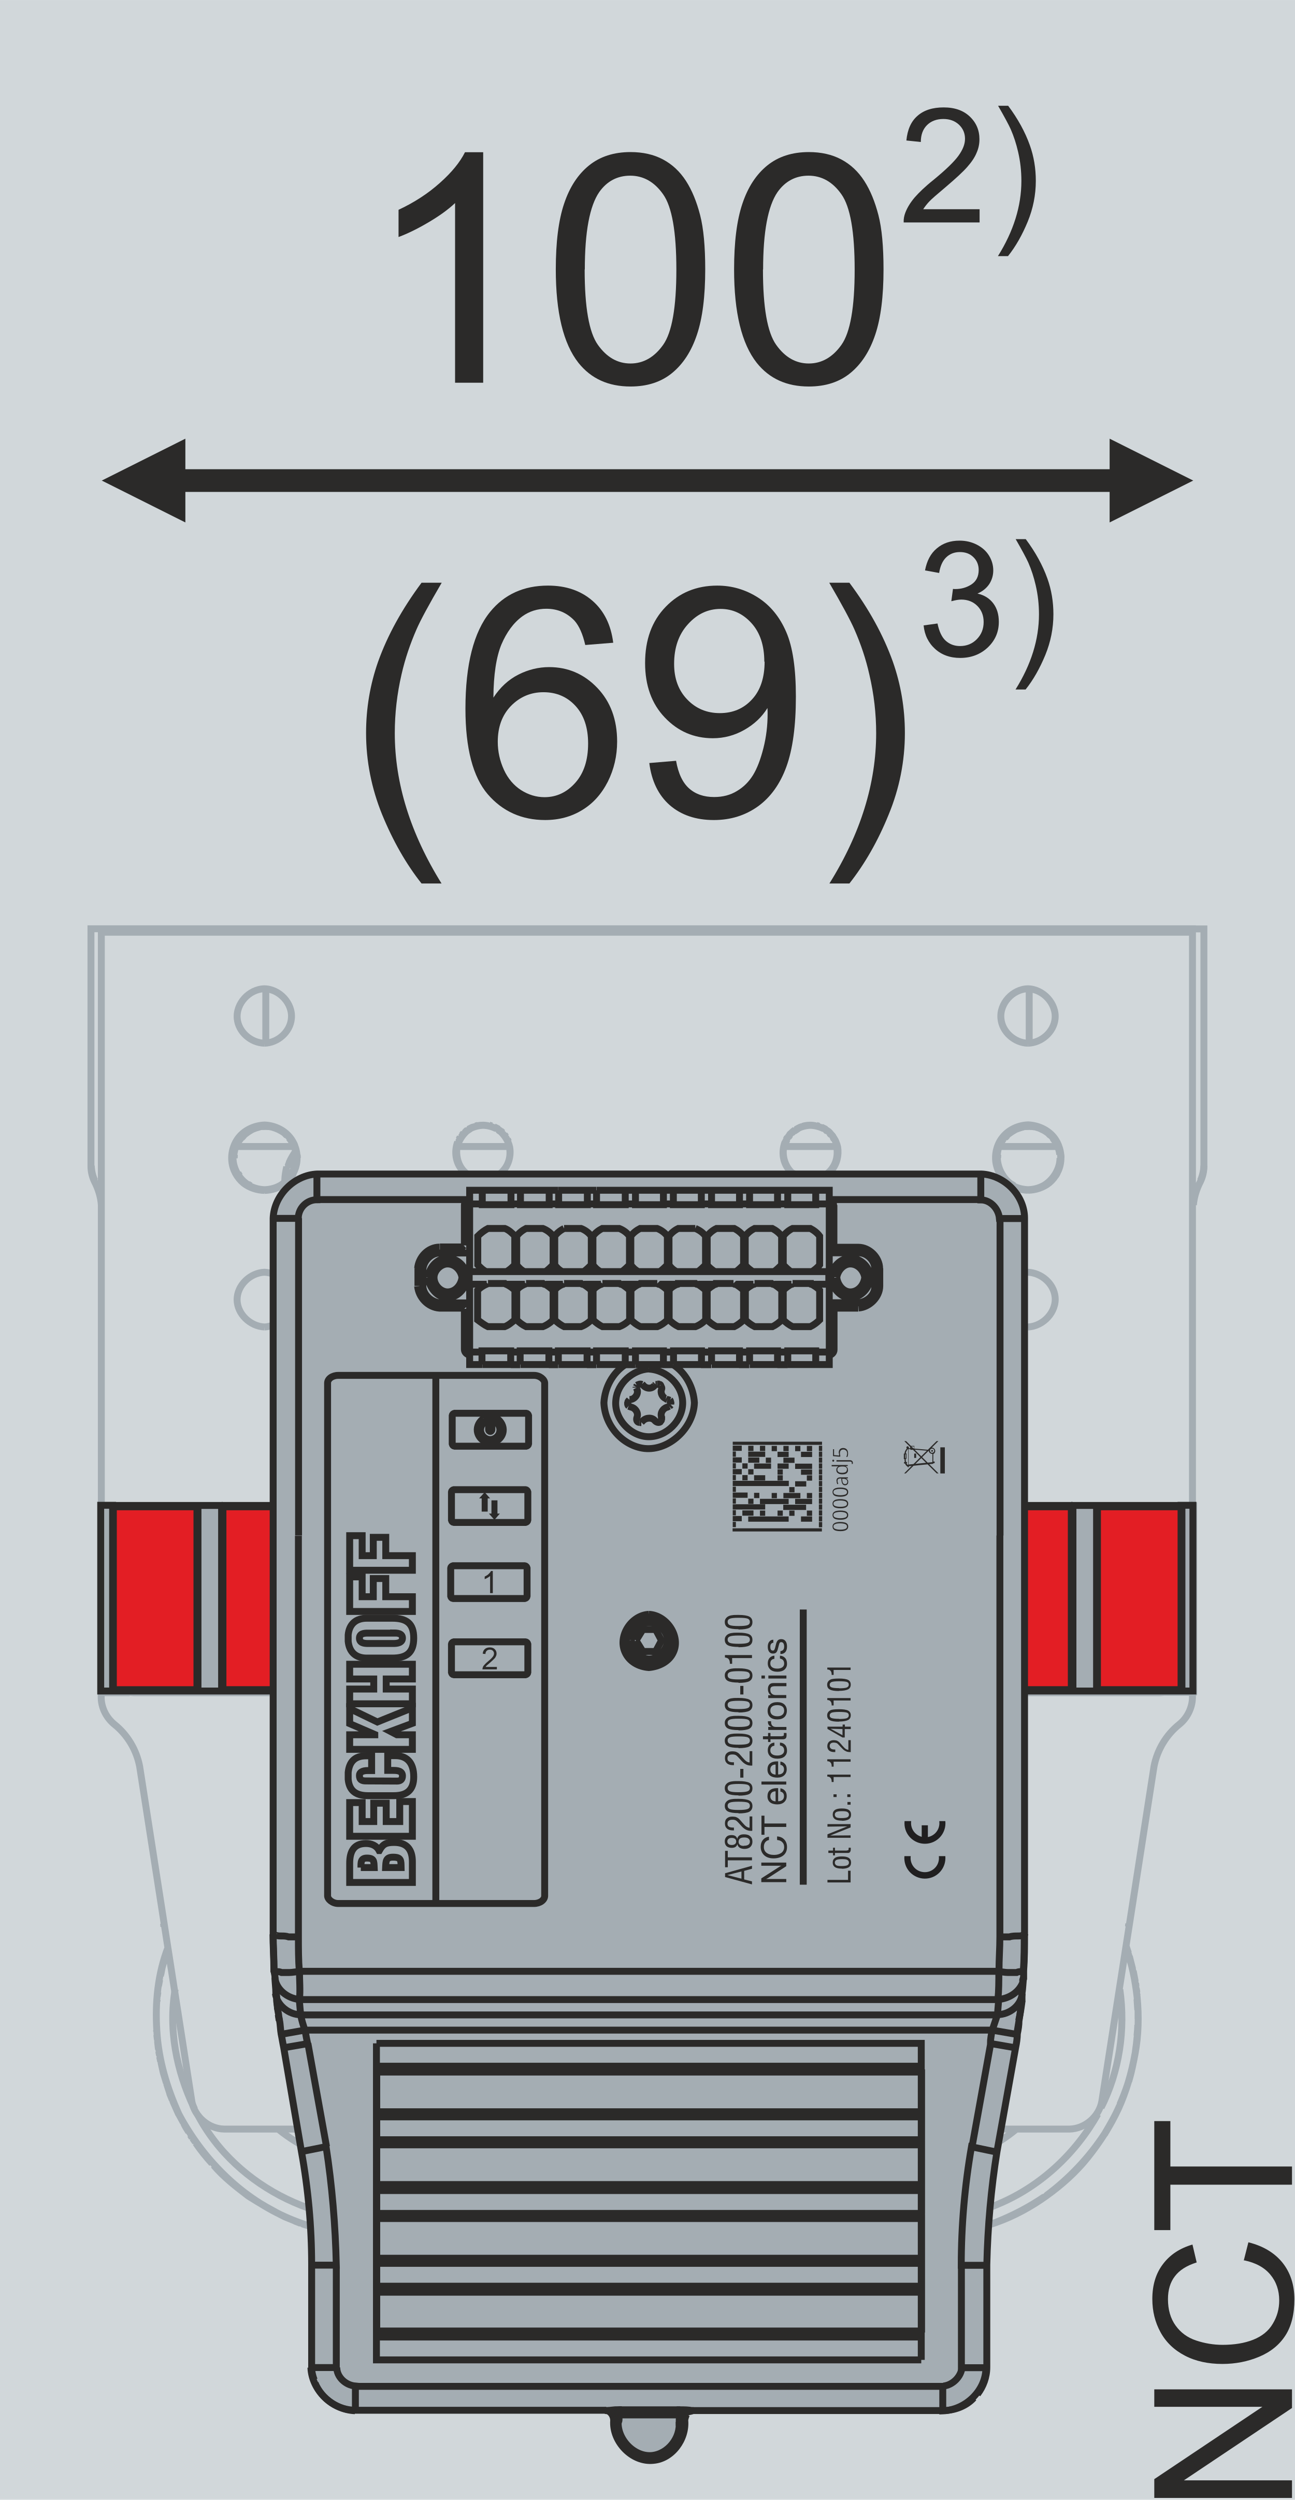 <?xml version="1.0" encoding="UTF-8"?>
<!DOCTYPE svg PUBLIC "-//W3C//DTD SVG 1.1//EN" "http://www.w3.org/Graphics/SVG/1.1/DTD/svg11.dtd">
<!-- Creator: Corel DESIGNER -->
<svg xmlns="http://www.w3.org/2000/svg" xml:space="preserve" width="14.25mm" height="27.5mm" version="1.1" style="shape-rendering:geometricPrecision; text-rendering:geometricPrecision; image-rendering:optimizeQuality; fill-rule:evenodd; clip-rule:evenodd"
viewBox="0 0 86.14 166.23"
 xmlns:xlink="http://www.w3.org/1999/xlink"
 xmlns:xodm="http://www.corel.com/coreldraw/odm/2003">
 <defs>
  <style type="text/css">
   <![CDATA[
    .str2 {stroke:#2B2A29;stroke-width:0.46;stroke-miterlimit:22.926}
    .str1 {stroke:#2B2A29;stroke-width:0.46;stroke-miterlimit:22.926}
    .str0 {stroke:#A4ADB3;stroke-width:0.46;stroke-miterlimit:22.926}
    .fil4 {fill:none}
    .fil3 {fill:none;fill-rule:nonzero}
    .fil7 {fill:#2B2A29}
    .fil6 {fill:#E31E24}
    .fil0 {fill:#D1D7DA}
    .fil1 {fill:#2B2A29;fill-rule:nonzero}
    .fil2 {fill:#2B2A29;fill-rule:nonzero}
    .fil5 {fill:#A4ADB3;fill-rule:nonzero}
    .fil8 {fill:#201F20;fill-rule:nonzero}
   ]]>
  </style>
 </defs>
 <g id="Ebene_x0020_1">
  <rect class="fil0" width="86.14" height="166.23"/>
  <g>
   <path class="fil1" d="M6.76 31.96l5.57 -2.79 0 5.57 -5.57 -2.79zm67.12 0.75l-61.63 0 0 -1.51 61.63 -0 0 1.51zm5.5 -0.76l-5.57 2.79 0 -5.57 5.57 2.79z"/>
  </g>
  <path class="fil2" d="M32.15 25.45l-1.88 0 0 -11.95c-0.45,0.43 -1.05,0.86 -1.78,1.29 -0.73,0.43 -1.39,0.75 -1.98,0.97l0 -1.81c1.05,-0.49 1.97,-1.09 2.75,-1.79 0.79,-0.7 1.34,-1.38 1.67,-2.04l1.21 0 0 15.33z"/>
  <path id="_1" class="fil2" d="M36.97 17.91c0,-1.8 0.18,-3.26 0.55,-4.36 0.37,-1.11 0.92,-1.95 1.66,-2.55 0.73,-0.59 1.65,-0.89 2.76,-0.89 0.82,0 1.54,0.16 2.16,0.49 0.62,0.33 1.13,0.81 1.53,1.43 0.4,0.62 0.71,1.38 0.94,2.27 0.23,0.89 0.34,2.1 0.34,3.61 0,1.79 -0.18,3.24 -0.55,4.34 -0.37,1.11 -0.92,1.95 -1.65,2.55 -0.73,0.6 -1.65,0.9 -2.77,0.9 -1.47,0 -2.62,-0.52 -3.46,-1.57 -1.01,-1.28 -1.51,-3.35 -1.51,-6.22zm1.92 0.01c0,2.51 0.29,4.18 0.88,5.01 0.59,0.83 1.31,1.24 2.17,1.24 0.86,0 1.59,-0.42 2.17,-1.24 0.59,-0.83 0.88,-2.5 0.88,-5 0,-2.51 -0.29,-4.18 -0.88,-5.01 -0.58,-0.83 -1.32,-1.24 -2.19,-1.24 -0.86,0 -1.55,0.37 -2.06,1.09 -0.64,0.93 -0.96,2.65 -0.96,5.15z"/>
  <path id="_2" class="fil2" d="M48.83 17.91c0,-1.8 0.18,-3.26 0.55,-4.36 0.37,-1.11 0.92,-1.95 1.66,-2.55 0.73,-0.59 1.65,-0.89 2.76,-0.89 0.82,0 1.54,0.16 2.16,0.49 0.62,0.33 1.13,0.81 1.53,1.43 0.4,0.62 0.71,1.38 0.94,2.27 0.23,0.89 0.34,2.1 0.34,3.61 0,1.79 -0.18,3.24 -0.55,4.34 -0.37,1.11 -0.92,1.95 -1.65,2.55 -0.73,0.6 -1.65,0.9 -2.77,0.9 -1.47,0 -2.62,-0.52 -3.46,-1.57 -1.01,-1.28 -1.51,-3.35 -1.51,-6.22zm1.92 0.01c0,2.51 0.29,4.18 0.88,5.01 0.59,0.83 1.31,1.24 2.17,1.24 0.86,0 1.59,-0.42 2.17,-1.24 0.59,-0.83 0.88,-2.5 0.88,-5 0,-2.51 -0.29,-4.18 -0.88,-5.01 -0.58,-0.83 -1.32,-1.24 -2.19,-1.24 -0.86,0 -1.55,0.37 -2.06,1.09 -0.64,0.93 -0.96,2.65 -0.96,5.15z"/>
  <path id="_3" class="fil2" d="M65.16 13.89l0 0.9 -5.05 0c-0.01,-0.23 0.03,-0.44 0.11,-0.65 0.13,-0.34 0.34,-0.68 0.62,-1.01 0.29,-0.33 0.69,-0.72 1.23,-1.15 0.83,-0.68 1.39,-1.22 1.68,-1.62 0.29,-0.4 0.44,-0.77 0.44,-1.13 0,-0.37 -0.13,-0.68 -0.4,-0.94 -0.27,-0.25 -0.61,-0.38 -1.04,-0.38 -0.45,0 -0.82,0.14 -1.09,0.41 -0.27,0.27 -0.41,0.64 -0.41,1.12l-0.96 -0.1c0.07,-0.72 0.31,-1.27 0.74,-1.64 0.43,-0.38 1.01,-0.56 1.74,-0.56 0.73,0 1.31,0.2 1.74,0.61 0.43,0.41 0.64,0.91 0.64,1.51 0,0.31 -0.06,0.61 -0.19,0.9 -0.12,0.3 -0.33,0.61 -0.62,0.94 -0.29,0.33 -0.77,0.77 -1.44,1.34 -0.56,0.47 -0.93,0.79 -1.09,0.96 -0.16,0.17 -0.29,0.34 -0.4,0.51l3.75 0z"/>
  <path id="_4" class="fil2" d="M67.05 17.03l-0.67 0c1.04,-1.66 1.56,-3.33 1.56,-5 0,-0.65 -0.07,-1.3 -0.22,-1.94 -0.12,-0.52 -0.28,-1.02 -0.49,-1.5 -0.14,-0.31 -0.42,-0.83 -0.84,-1.56l0.67 0c0.65,0.87 1.13,1.75 1.44,2.62 0.27,0.75 0.4,1.55 0.4,2.37 0,0.94 -0.18,1.84 -0.54,2.72 -0.36,0.87 -0.79,1.64 -1.31,2.29z"/>
  <path id="_5" class="fil2" d="M61.42 41.59l0.94 -0.13c0.11,0.53 0.29,0.92 0.55,1.15 0.26,0.23 0.57,0.35 0.95,0.35 0.44,0 0.82,-0.15 1.12,-0.46 0.3,-0.31 0.45,-0.68 0.45,-1.14 0,-0.43 -0.14,-0.79 -0.42,-1.07 -0.28,-0.28 -0.64,-0.42 -1.07,-0.42 -0.18,0 -0.4,0.04 -0.66,0.11l0.11 -0.82c0.06,0.01 0.11,0.01 0.15,0.01 0.4,0 0.76,-0.1 1.08,-0.31 0.32,-0.21 0.48,-0.53 0.48,-0.96 0,-0.34 -0.12,-0.63 -0.35,-0.85 -0.23,-0.23 -0.53,-0.34 -0.9,-0.34 -0.37,0 -0.67,0.12 -0.91,0.35 -0.24,0.23 -0.4,0.58 -0.47,1.04l-0.94 -0.17c0.12,-0.63 0.37,-1.12 0.78,-1.46 0.41,-0.35 0.91,-0.52 1.52,-0.52 0.42,0 0.8,0.09 1.15,0.27 0.35,0.18 0.62,0.42 0.81,0.73 0.19,0.31 0.28,0.64 0.28,0.98 0,0.33 -0.09,0.63 -0.26,0.9 -0.18,0.27 -0.44,0.49 -0.79,0.64 0.45,0.1 0.8,0.32 1.05,0.65 0.25,0.33 0.37,0.74 0.37,1.23 0,0.67 -0.24,1.23 -0.73,1.7 -0.49,0.46 -1.1,0.7 -1.84,0.7 -0.67,0 -1.23,-0.2 -1.67,-0.6 -0.44,-0.4 -0.7,-0.92 -0.76,-1.55z"/>
  <path id="_6" class="fil2" d="M68.22 45.85l-0.67 0c1.04,-1.66 1.56,-3.33 1.56,-5 0,-0.65 -0.07,-1.3 -0.22,-1.94 -0.12,-0.52 -0.28,-1.02 -0.49,-1.5 -0.14,-0.31 -0.42,-0.83 -0.84,-1.56l0.67 0c0.65,0.87 1.13,1.75 1.44,2.62 0.27,0.75 0.4,1.55 0.4,2.37 0,0.94 -0.18,1.84 -0.54,2.72 -0.36,0.87 -0.79,1.64 -1.31,2.29z"/>
  <path id="_7" class="fil2" d="M28.04 58.75c-1.03,-1.3 -1.9,-2.83 -2.62,-4.58 -0.71,-1.75 -1.07,-3.56 -1.07,-5.43 0,-1.65 0.27,-3.23 0.8,-4.74 0.63,-1.76 1.59,-3.5 2.89,-5.25l1.34 0c-0.84,1.44 -1.4,2.47 -1.67,3.09 -0.42,0.96 -0.76,1.95 -1,3 -0.3,1.3 -0.45,2.6 -0.45,3.91 0,3.34 1.04,6.67 3.11,10l-1.34 0z"/>
  <path id="_8" class="fil2" d="M40.79 42.74l-1.86 0.15c-0.17,-0.74 -0.41,-1.27 -0.71,-1.61 -0.51,-0.54 -1.14,-0.8 -1.88,-0.8 -0.6,0 -1.13,0.17 -1.59,0.5 -0.59,0.43 -1.05,1.06 -1.4,1.88 -0.34,0.83 -0.52,2 -0.53,3.53 0.45,-0.69 1.01,-1.2 1.66,-1.53 0.65,-0.33 1.34,-0.5 2.05,-0.5 1.25,0 2.32,0.46 3.2,1.38 0.88,0.92 1.32,2.11 1.32,3.57 0,0.96 -0.21,1.85 -0.62,2.67 -0.42,0.82 -0.98,1.45 -1.71,1.89 -0.72,0.44 -1.54,0.66 -2.46,0.66 -1.56,0 -2.84,-0.58 -3.82,-1.72 -0.98,-1.15 -1.48,-3.04 -1.48,-5.68 0,-2.95 0.55,-5.1 1.64,-6.44 0.95,-1.17 2.24,-1.75 3.85,-1.75 1.2,0 2.19,0.34 2.96,1.01 0.77,0.67 1.23,1.6 1.38,2.79zm-7.68 6.59c0,0.65 0.14,1.27 0.41,1.86 0.27,0.59 0.66,1.04 1.14,1.35 0.49,0.31 1.01,0.47 1.56,0.47 0.8,0 1.48,-0.32 2.05,-0.96 0.57,-0.64 0.85,-1.51 0.85,-2.61 0,-1.06 -0.28,-1.89 -0.84,-2.5 -0.56,-0.61 -1.27,-0.91 -2.13,-0.91 -0.85,0 -1.57,0.31 -2.16,0.91 -0.59,0.61 -0.88,1.4 -0.88,2.39z"/>
  <path id="_9" class="fil2" d="M43.18 50.74l1.79 -0.15c0.15,0.85 0.44,1.46 0.87,1.84 0.43,0.38 0.98,0.57 1.66,0.57 0.58,0 1.08,-0.13 1.52,-0.4 0.44,-0.26 0.79,-0.61 1.07,-1.06 0.27,-0.44 0.5,-1.04 0.69,-1.79 0.19,-0.75 0.28,-1.51 0.28,-2.29 0,-0.08 -0,-0.21 -0.01,-0.38 -0.37,0.6 -0.88,1.08 -1.53,1.45 -0.65,0.37 -1.35,0.56 -2.1,0.56 -1.26,0 -2.33,-0.46 -3.2,-1.38 -0.87,-0.91 -1.31,-2.12 -1.31,-3.62 0,-1.55 0.45,-2.79 1.37,-3.74 0.91,-0.94 2.05,-1.41 3.43,-1.41 0.99,0 1.89,0.27 2.72,0.8 0.82,0.53 1.44,1.29 1.87,2.29 0.43,0.99 0.64,2.42 0.64,4.29 0,1.95 -0.21,3.5 -0.63,4.66 -0.42,1.16 -1.06,2.04 -1.89,2.64 -0.84,0.6 -1.81,0.91 -2.94,0.91 -1.19,0 -2.17,-0.33 -2.93,-0.99 -0.75,-0.66 -1.21,-1.6 -1.36,-2.8zm7.66 -6.74c0,-1.07 -0.28,-1.93 -0.85,-2.56 -0.57,-0.63 -1.25,-0.95 -2.06,-0.95 -0.84,0 -1.56,0.34 -2.17,1.02 -0.62,0.68 -0.92,1.56 -0.92,2.64 0,0.97 0.29,1.76 0.87,2.36 0.58,0.61 1.31,0.91 2.17,0.91 0.87,0 1.58,-0.3 2.14,-0.91 0.56,-0.6 0.84,-1.45 0.84,-2.52z"/>
  <path id="_10" class="fil2" d="M56.51 58.75l-1.34 0c2.08,-3.33 3.11,-6.66 3.11,-10 0,-1.3 -0.15,-2.6 -0.45,-3.88 -0.23,-1.04 -0.57,-2.04 -0.99,-3 -0.27,-0.62 -0.83,-1.66 -1.68,-3.12l1.34 0c1.3,1.74 2.26,3.49 2.89,5.25 0.53,1.51 0.8,3.09 0.8,4.74 0,1.87 -0.36,3.69 -1.08,5.43 -0.71,1.75 -1.58,3.27 -2.61,4.58z"/>
  <polygon class="fil2" points="85.94,166.11 76.78,166.11 76.78,164.86 83.97,160.05 76.78,160.05 76.78,158.89 85.94,158.89 85.94,160.13 78.75,164.94 85.94,164.94 "/>
  <path id="_1_234" class="fil2" d="M82.73 150.33l0.31 -1.22c1,0.25 1.75,0.71 2.28,1.37 0.52,0.66 0.78,1.47 0.78,2.42 0,0.98 -0.2,1.79 -0.6,2.41 -0.4,0.62 -0.98,1.09 -1.74,1.41 -0.76,0.32 -1.58,0.48 -2.45,0.48 -0.95,0 -1.78,-0.18 -2.49,-0.55 -0.71,-0.37 -1.25,-0.88 -1.62,-1.55 -0.37,-0.67 -0.55,-1.41 -0.55,-2.22 0,-0.92 0.23,-1.69 0.7,-2.31 0.47,-0.63 1.12,-1.06 1.97,-1.31l0.28 1.19c-0.67,0.21 -1.15,0.52 -1.45,0.92 -0.31,0.4 -0.46,0.91 -0.46,1.52 0,0.7 0.17,1.29 0.51,1.76 0.34,0.47 0.79,0.8 1.36,0.99 0.57,0.19 1.16,0.29 1.76,0.29 0.78,0 1.46,-0.11 2.04,-0.34 0.58,-0.23 1.02,-0.58 1.3,-1.06 0.29,-0.48 0.43,-0.99 0.43,-1.55 0,-0.68 -0.2,-1.25 -0.59,-1.72 -0.39,-0.47 -0.97,-0.79 -1.74,-0.95z"/>
  <polygon id="_2_235" class="fil2" points="85.94,145.28 77.85,145.28 77.85,148.3 76.78,148.3 76.78,141.05 77.85,141.05 77.85,144.07 85.94,144.07 "/>
  <g id="GFX2-FCC-M40-637-10P-AS-LB_AT9001-0AA0-1.svg">
   <path id="GFX2-FCC-M40-637-10P-AS-LB_1" class="fil3" d="M55.6 149.95c0.72,-0.04 1.13,-0.28 1.54,-0.64l0.94 -0.94c11.19,2.49 20.48,-8.29 16.86,-18.89l1.87 -11.99c0.29,-1.25 0.73,-2.01 1.69,-2.81 0.64,-0.55 0.9,-1.17 0.87,-2.1l0 -32.32c0.05,-1.24 0.68,-1.67 0.72,-2.67l0 -15.8 -74.01 0 0 15.8c0.04,1.01 0.67,1.43 0.72,2.67l0 32.32c-0.03,0.93 0.23,1.55 0.87,2.1 0.96,0.8 1.4,1.56 1.69,2.81l1.87 11.99c-3.62,10.59 5.67,21.37 16.86,18.89l0.94 0.94c0.41,0.37 0.82,0.6 1.54,0.64l25.05 0z"/>
   <g id="_Root">
    <g id="GFX2-FCC-M40-637-10P-AS-LB">
     <g id="AT9001-0AA0-1440-1">
      <g id="_104220_LP_AT9011_1440.0_Geberfahne_1_x002c_4mm">
       <g>
        <path class="fil4 str0" d="M31.45 113.75l0 21.97 5.15 9.72 12.95 0 5.15 -9.72 0 -21.97c-0.02,-0.45 -0.4,-0.82 -0.84,-0.84l-7.72 0c-0.56,0.01 -1.13,0.23 -1.54,0.63 -0.4,0.4 -0.62,0.97 -0.63,1.54l0 4.67c-0.02,0.47 -0.42,0.89 -0.89,0.89 -0.47,0 -0.87,-0.42 -0.89,-0.89l0 -4.67c-0.01,-0.56 -0.23,-1.14 -0.63,-1.54 -0.41,-0.4 -0.97,-0.62 -1.54,-0.63l-7.72 0c-0.45,0.02 -0.82,0.4 -0.84,0.84m5.15 31.55l12.95 0 0 -9.72 -12.95 0 0 9.72m17.96 -10.09l0 -12.27 -3.22 0 0 12.27 3.22 0m-13.16 0l0 -12.27 -3.22 0 0 12.27 3.22 0m6.58 0l0 -12.27 -3.22 0 0 12.27 3.22 0m-13.16 0l0 -12.27 -3.22 0 0 12.27 3.22 0"/>
       </g>
      </g>
      <g id="_098774_x0020__x0025_2">
       <g>
        <path class="fil4 str0" d="M50.29 115.55l-0.68 0.25 -0.68 0.25m0.33 -1.2c-0.49,0.21 -0.79,0.8 -0.6,1.3 0.18,0.5 0.79,0.75 1.3,0.6 0.48,-0.21 0.79,-0.8 0.6,-1.3 -0.19,-0.5 -0.8,-0.75 -1.3,-0.6"/>
       </g>
       <g>
        <path class="fil4 str0" d="M50.15 115.16l-0.83 -0.14 -0.54 0.64 0.29 0.79 0.83 0.14 0.53 -0.64 -0.28 -0.79m-2.49 1.36c-0.34,-1.02 0.22,-2.25 1.23,-2.65 1.02,-0.35 2.25,0.21 2.65,1.22 0.35,1.03 -0.21,2.25 -1.22,2.65 -1.03,0.35 -2.25,-0.21 -2.66,-1.22m1.25 -1.02l-0.05 0.06m0.12 -0.15l-0.02 0.04m0.18 -0.21l-0.05 0.06m0.14 -0.18l-0.01 0.02m1.16 0.68l-0.01 -0.02m-0.16 -0.45l-0.04 -0.11m-0.18 1.23l0.02 -0.04"/>
       </g>
      </g>
      <g id="_098774_x0020__x0025_1">
       <g>
        <path class="fil4 str0" d="M36.09 116.36l0.46 -0.56 0.46 -0.56m0.34 1.2c0.3,-0.43 0.26,-1.09 -0.16,-1.43 -0.41,-0.33 -1.07,-0.23 -1.42,0.16 -0.32,0.43 -0.26,1.09 0.15,1.43 0.41,0.33 1.07,0.23 1.43,-0.16"/>
       </g>
       <g>
        <path class="fil4 str0" d="M35.77 116.11l0.64 0.53 0.79 -0.31 0.13 -0.83 -0.66 -0.53 -0.79 0.3 -0.12 0.83m2.08 -1.91c0.82,0.69 0.96,2.04 0.32,2.9 -0.7,0.83 -2.05,0.97 -2.91,0.32 -0.83,-0.69 -0.97,-2.04 -0.32,-2.9 0.7,-0.83 2.04,-0.97 2.91,-0.32m-0.56 1.57l0 0m-0.45 0.7l0.04 -0.01m-0.16 0.06l0.04 -0.01m-0.93 -0.76l0 0.02"/>
       </g>
      </g>
      <g id="_225444_x0020_Magnetträger_x0020_10-pol_x0020_best_x0026__x0023_xFC_x003b_ckt-1">
       <g id="_225439">
        <g>
         <path class="fil4 str0" d="M6.83 112.18l0.87 0m70.75 0l0.87 0"/>
        </g>
        <g>
         <path class="fil4 str0" d="M8.51 112.54l-1.68 0 0 -0.36 0 -1.29m72.48 0l0 1.29 0 0.36 -1.7 0"/>
        </g>
       </g>
      </g>
      <g id="_225445_x0020_Magnetträger_x0020_10-pol_x0020_mit_x0020_FB_x0020_best_x0026__x0023_xFC_x003b_ckt-1">
       <g id="_225441">
        <g>
         <path class="fil4 str0" d="M58.87 113.77c0.02,-0.05 0.05,-0.09 0.07,-0.14m-31.74 0c0.02,0.05 0.05,0.09 0.07,0.14m-0.25 -0.4c0.04,0.04 0.06,0.08 0.09,0.13m-0.3 -0.36c0.04,0.04 0.07,0.07 0.11,0.11m-0.35 -0.3c0.05,0.04 0.08,0.06 0.13,0.09m-0.39 -0.26c0.04,0.02 0.08,0.05 0.13,0.08m-0.42 -0.2c0.05,0.01 0.09,0.04 0.14,0.05m-0.41 -0.13c0.04,0.01 0.08,0.02 0.12,0.04m34.41 0c0.04,-0.01 0.08,-0.02 0.12,-0.04m-0.41 0.13c0.05,-0.01 0.09,-0.04 0.14,-0.05m-0.42 0.2c0.05,-0.04 0.09,-0.06 0.13,-0.08m-0.39 0.26c0.05,-0.04 0.08,-0.06 0.13,-0.09m-0.35 0.3c0.04,-0.04 0.07,-0.07 0.11,-0.11m-0.3 0.36c0.04,-0.05 0.06,-0.09 0.09,-0.13"/>
        </g>
        <g>
         <path class="fil4 str0" d="M43.87 114.59l0.01 -0.05m-1.62 0.05l0.01 0.05m-0.05 -0.36l0.04 0.21m-0.07 -0.34l0.01 0.02m-0.11 -0.3l0.05 0.11m-0.11 -0.23l0.06 0.13m-0.2 -0.38l0.12 0.19m-0.23 -0.35l0.12 0.16m-0.26 -0.32l0.07 0.08m-0.23 -0.22l0.16 0.14m-0.33 -0.27l0.16 0.13m-0.34 -0.23l0.18 0.11m-0.36 -0.2l0.19 0.09m-0.39 -0.16l0.2 0.07m-0.32 -0.09l0.12 0.02m4.74 -0.02l0.12 -0.04m-0.36 0.12l0.07 -0.02m-0.31 0.13l0.14 -0.07m-0.26 0.14l0.06 -0.04m-0.2 0.13l0.06 -0.04m-0.25 0.2l0.04 -0.04m-0.14 0.14l0.04 -0.04m-0.2 0.23l0.04 -0.05m-0.14 0.2l0.05 -0.07m-0.16 0.29l0.04 -0.07m-0.06 0.13l-0.02 0.07m-0.07 0.21l0 -0.02m-0.07 0.36l0.04 -0.21"/>
        </g>
        <g>
         <path class="fil4 str0" d="M40.54 112.57c0.96,0.22 1.72,1.15 1.74,2.14l0 4.8c0.02,0.38 0.34,0.7 0.73,0.72l0.14 0c0.39,-0.01 0.7,-0.34 0.73,-0.72l0 -4.8c0.01,-0.99 0.77,-1.91 1.74,-2.14m9.09 8.37l1.08 0 3.06 -7.1 0.04 -0.08m-31.6 0l0.04 0.08 3.06 7.1 1.08 0m-4.33 -7.45c0.02,0.04 0.06,0.08 0.08,0.13m-0.28 -0.39c0.04,0.05 0.07,0.08 0.11,0.13m-0.33 -0.34c0.04,0.04 0.08,0.07 0.12,0.11m-0.38 -0.28c0.05,0.02 0.09,0.05 0.13,0.08m-0.41 -0.23c0.06,0.02 0.11,0.05 0.15,0.07m-0.45 -0.16c0.05,0.01 0.11,0.02 0.15,0.05m34.11 0c0.05,-0.02 0.11,-0.04 0.15,-0.05m-0.45 0.16c0.05,-0.02 0.09,-0.05 0.15,-0.07m-0.41 0.23c0.04,-0.04 0.08,-0.06 0.13,-0.08m-0.38 0.28c0.04,-0.04 0.08,-0.07 0.12,-0.11m-0.33 0.34c0.04,-0.05 0.07,-0.08 0.11,-0.13m-0.28 0.39c0.02,-0.05 0.06,-0.09 0.08,-0.13m-0.19 0.35c0.31,-0.64 0.89,-1.14 1.6,-1.28m-34.74 0c0.7,0.13 1.31,0.63 1.62,1.28"/>
        </g>
       </g>
      </g>
     </g>
     <g id="GFX2-FCC-M40-637-10P-AS-LB_1_236">
      <g>
       <path class="fil4 str0" d="M17.68 65.78l0 1.81 0 1.82m12.48 40.43c0.46,-0.86 0.15,-2.04 -0.68,-2.52 -0.83,-0.48 -2.01,-0.14 -2.51,0.68 -0.46,0.84 -0.16,2.03 0.67,2.51 0.83,0.48 2.01,0.15 2.52,-0.67m-14.38 -5.37c-0.34,0.83 -1.31,1.37 -2.18,1.15 -1,-0.25 -1.61,-1.43 -1.28,-2.42 0.38,-0.95 1.61,-1.47 2.53,-1.02 0.81,0.39 1.21,1.43 0.93,2.29m7.08 32.73c-0.81,-0.63 -1.42,-1.54 -1.54,-2.56 -0.11,-0.95 0.16,-1.93 0.76,-2.67 0.59,-0.75 1.49,-1.25 2.43,-1.36 0.87,-0.09 1.74,0.18 2.47,0.62 0.67,0.49 1.2,1.2 1.43,1.99 0.26,0.92 0.14,1.91 -0.32,2.74 -0.46,0.83 -1.27,1.48 -2.18,1.74 -1.03,0.29 -2.16,0.08 -3.06,-0.5m51.04 -33.05c-0.2,1.01 -1.33,1.74 -2.31,1.45 -0.87,-0.25 -1.44,-1.2 -1.31,-2.09 0.2,-0.95 1.18,-1.67 2.13,-1.49 0.95,0.16 1.63,1.17 1.49,2.12m-14.26 33.34c-0.89,-0.49 -1.64,-1.3 -1.92,-2.29 -0.26,-0.91 -0.14,-1.93 0.33,-2.77 0.47,-0.82 1.27,-1.45 2.19,-1.71 0.83,-0.24 1.74,-0.12 2.53,0.22 0.74,0.38 1.37,0.99 1.72,1.74 0.46,0.97 0.45,2.13 -0.01,3.1 -0.36,0.75 -0.99,1.37 -1.75,1.72 -0.96,0.45 -2.12,0.42 -3.1,-0.01m-15.17 -32.48c0.64,-0.81 0.48,-2.14 -0.38,-2.71 -0.74,-0.5 -1.84,-0.33 -2.44,0.34 -0.64,0.81 -0.48,2.14 0.38,2.71 0.74,0.5 1.84,0.34 2.44,-0.34m14.29 5.31c0.68,-0.61 0.86,-1.7 0.34,-2.45 -0.57,-0.84 -1.9,-1.01 -2.71,-0.38 -0.72,0.64 -0.84,1.85 -0.22,2.59 0.62,0.74 1.84,0.83 2.59,0.23m8.53 -31.56l0.18 0.11m-0.84 -0.84l0.11 0.18m-0.35 -1.4l-0.01 0.22m0.26 -1.01l-0.09 0.19m0.46 -0.67l-0.14 0.15m0.62 -0.52c-0.12,0.07 -0.23,0.14 -0.34,0.22m0.92 -0.43c-0.13,0.04 -0.26,0.07 -0.39,0.12m1.03 -0.15l-0.22 -0.01 -0.21 0.01m1.4 3.83l-0.18 0.11m0.84 -0.84l-0.11 0.18m0.35 -1.4l0.01 0.22m-0.26 -1.01l0.09 0.19m-0.46 -0.67l0.14 0.15m-0.62 -0.52c0.12,0.07 0.23,0.14 0.34,0.22m-0.91 -0.43c0.13,0.04 0.26,0.07 0.39,0.12m-52.79 3.68l0.18 0.11m-0.84 -0.84l0.11 0.18m-0.35 -1.4l-0.01 0.22m0.26 -1.01l-0.09 0.19m0.46 -0.67l-0.14 0.15m0.62 -0.52c-0.12,0.07 -0.23,0.14 -0.34,0.22m0.91 -0.43c-0.13,0.04 -0.26,0.07 -0.39,0.12m1.03 -0.15l-0.21 -0.01 -0.22 0.01m1.4 3.83l-0.18 0.11m0.84 -0.84l-0.11 0.18m0.35 -1.4l0.01 0.22m-0.26 -1.01l0.09 0.19m-0.46 -0.67l0.14 0.15m-0.62 -0.52c0.12,0.07 0.23,0.14 0.34,0.22m-0.92 -0.43c0.13,0.04 0.26,0.07 0.39,0.12m33.87 0.72l-0.07 0.16m0.27 -0.46l-0.11 0.14m0.35 -0.39l-0.13 0.12m0.57 -0.39c-0.11,0.05 -0.21,0.11 -0.31,0.16m0.64 -0.27l-0.18 0.05m2.14 0.87l0.08 0.16m-0.28 -0.46l0.11 0.14m-0.35 -0.39l0.13 0.12m-0.57 -0.39c0.11,0.05 0.21,0.11 0.32,0.16m-0.66 -0.27l0.18 0.05m-23.9 0.87l-0.08 0.16m0.28 -0.46l-0.11 0.14m0.35 -0.39l-0.13 0.12m0.57 -0.39c-0.11,0.05 -0.21,0.11 -0.32,0.16m0.66 -0.27l-0.18 0.05m2.13 0.87l0.07 0.16m-0.27 -0.46l0.11 0.14m-0.35 -0.39l0.13 0.12m-0.57 -0.39c0.11,0.05 0.21,0.11 0.31,0.16m-0.64 -0.27l0.18 0.05m-3.8 50.23l-0.73 0c0.04,1.04 0.62,2.02 1.51,2.56 0.67,0.38 1.28,0.87 1.74,1.49m-1.48 -9.15c-1.03,0.48 -1.75,1.55 -1.77,2.67l0.73 0m28.29 0l0.73 0c-0.02,-1.13 -0.74,-2.19 -1.77,-2.67m-1.48 9.15c0.46,-0.62 1.07,-1.11 1.74,-1.49 0.89,-0.54 1.48,-1.51 1.51,-2.56l-0.73 0m-38.06 -47.55l0.11 -0.28m-12.96 1.24c-0.14,-0.32 -0.22,-0.66 -0.23,-1m74.01 0c-0.01,0.34 -0.09,0.68 -0.23,1m-49.79 48.5l-0.34 0.64m26.72 0l-0.34 -0.64m-36.44 -50.77l-3.95 0m18.27 0l-3.57 0m25.33 0l-3.57 0m18.27 0l-3.95 0m12.87 -14.25l-72.58 0m21.42 60.68l0 2.43m29.74 0l0 -2.43m10.52 -53.33l0 -1.82 0 -1.81"/>
      </g>
      <g>
       <path class="fil4 str0" d="M19.03 78.53l0.02 -0.39m10.23 43.37c0.74,0.27 1.47,0.59 2.17,0.96m-18.51 17.78l-0.05 -0.11c-1.15,-2.43 -1.7,-5.2 -1.24,-7.85m1.51 8.36c2.57,4.89 8.54,7.74 13.98,6.78m27.55 -24.97c0.68,-0.39 1.41,-0.7 2.16,-0.95m16.39 18.64c1.22,-2.39 1.63,-5.18 1.25,-7.85m-15.49 15.13c2.6,0.4 5.32,0.09 7.72,-1 2.66,-1.2 4.87,-3.31 6.3,-5.84m-53.33 -64.03l0.02 -0.01m-0.21 0.3l0.15 -0.23m-0.49 1.02c0.07,-0.23 0.16,-0.47 0.28,-0.68m-0.36 1.06l0.06 -0.28"/>
      </g>
      <g>
       <path class="fil4 str0" d="M79.38 80.13c0.05,-0.55 0.22,-1.08 0.47,-1.56 0.15,-0.32 0.23,-0.66 0.23,-1l0 -15.8 -0.72 0m-26.54 13.46l0.27 -0.18m-20.03 0l0.27 0.18m0.09 2.74c-0.33,0.3 -0.77,0.47 -1.23,0.48 -0.54,-0.01 -1.07,-0.25 -1.41,-0.66 -0.34,-0.42 -0.46,-0.99 -0.38,-1.51 0.11,-0.41 0.33,-0.77 0.64,-1.06l0.27 -0.18m23.5 0l0.27 0.18c0.32,0.28 0.54,0.65 0.64,1.06 0.08,0.53 -0.04,1.09 -0.38,1.51 -0.34,0.41 -0.87,0.64 -1.41,0.66 -0.46,-0.01 -0.9,-0.18 -1.23,-0.48m-37.16 -0.95c0.01,-0.26 0.05,-0.5 0.13,-0.74 0.29,-0.69 0.93,-1.21 1.65,-1.36l0.33 -0.02 0.32 0.02c0.5,0.11 0.99,0.38 1.33,0.77m47.5 0c0.34,-0.4 0.82,-0.67 1.33,-0.77l0.32 -0.02 0.33 0.02c0.73,0.15 1.36,0.67 1.65,1.36 0.08,0.23 0.12,0.48 0.13,0.74m-63.79 -15.26l-0.72 0 0 15.8c0,0.34 0.08,0.68 0.23,1 0.25,0.48 0.42,1.01 0.46,1.56m51.31 68.24l0.68 0.14 0 0c1.27,0.16 2.54,0.27 3.82,0.15 1.27,-0.13 2.51,-0.43 3.72,-0.86 1.18,-0.42 2.3,-1.03 3.32,-1.76 1.02,-0.73 1.97,-1.57 2.76,-2.56 0.8,-1 1.5,-2.08 2.04,-3.24 0.53,-1.16 0.88,-2.39 1.11,-3.65 0.23,-1.23 0.26,-2.51 0.14,-3.75 -0.11,-1.13 -0.36,-2.24 -0.73,-3.31m0.73 3.31c-0.13,-1.14 -0.35,-2.26 -0.73,-3.33m0.77 4.16l-0.05 -0.72m0 2.44c0.02,-0.25 0.05,-0.48 0.05,-0.73m-0.16 1.79c0.05,-0.33 0.09,-0.66 0.12,-1m-0.26 1.75l0.12 -0.62 0 0m-1.01 3.38c0.38,-0.87 0.69,-1.77 0.88,-2.71m-1.86 4.6c0.35,-0.59 0.69,-1.18 0.96,-1.81m-4.88 5.98c1.52,-1.13 2.84,-2.52 3.87,-4.09m-7.19 5.85c1.13,-0.45 2.2,-1.01 3.2,-1.69m-6.76 2.52c1.11,-0.13 2.22,-0.38 3.28,-0.74m-4.08 0.8l0.2 -0.01m-1.34 0.02c0.31,0.01 0.62,0.02 0.94,0m-1.86 -0.06c0.26,0.04 0.52,0.06 0.77,0.06m-1.77 -0.18c0.31,0.05 0.61,0.09 0.93,0.12m-48.2 -8.7l0.31 0.68 0.3 0.55m-1.11 -2.59l0.22 0.68 0.27 0.63m-0.86 -2.71l0.15 0.68 0.21 0.69m-0.45 -1.75l0.07 0.33m-0.13 -0.68l0.05 0.26m-0.13 -0.93l0.06 0.53m-0.11 -0.97l0.04 0.33m-0.06 -0.62l0 0.07m0.04 -2.11l-0.01 0.11m0.06 -0.62l-0.04 0.29m0.16 -1.11l-0.08 0.42m0.11 -0.57c-0.01,0.02 -0.01,0.05 -0.01,0.08m0.48 -1.91c-0.13,0.39 -0.23,0.79 -0.34,1.18l-0.11 0.55m44.56 -10.46l-0.54 0.27m-28.08 27.37l0.55 -0.07c0.27,-0.05 0.55,-0.11 0.82,-0.16m-1.88 0.28l0.35 -0.02m-1.51 0.07c0.14,0.01 0.29,0 0.45,0m-1.44 -0.02l0.39 0.02m-1.23 -0.11c0.2,0.02 0.4,0.05 0.6,0.06m-1.25 -0.15l0.5 0.08m-1.27 -0.23l0.54 0.11m-1.31 -0.32l0.67 0.19m-1.49 -0.43l0.14 0.05 0.63 0.19m-1.28 -0.43l0.41 0.16m-5.79 -3.86c0.67,0.79 1.49,1.42 2.31,2.05 0.79,0.5 1.6,0.97 2.43,1.38l0.64 0.26m-6.57 -5.17c0.33,0.48 0.69,0.93 1.08,1.36m-1.29 -1.68l0.19 0.27m-0.34 -0.49l0.12 0.19m-0.55 -0.94c0.09,0.19 0.21,0.38 0.32,0.55m-1.06 -2.06l0.4 0.9m-0.61 -1.45l0.02 0.09 0.16 0.39m-0.56 -9.21l-0.12 0.43 -0.08 0.42m0.4 -1.55l-0.19 0.67m44.32 -9.45l-0.54 0.27m21.01 13.04c0,-0.16 0,-0.33 0,-0.49m-0.02 1.34l0 -0.12m-0.04 0.45l0.01 -0.07m-0.57 3.04c0.08,-0.28 0.16,-0.56 0.22,-0.86m-1.35 3.55c0.15,-0.28 0.29,-0.57 0.43,-0.87m-0.49 0.96l0.05 -0.08m-0.39 0.68l0.32 -0.55m-0.41 0.69l0.08 -0.11m-1.54 2.03l0.34 -0.39m-0.62 0.7c0.08,-0.08 0.16,-0.18 0.25,-0.28m-0.95 0.97l0.02 -0.02m-0.62 0.54c0.19,-0.15 0.38,-0.32 0.56,-0.48m-2.99 2.11c0.27,-0.15 0.54,-0.31 0.81,-0.47m-1.77 0.94l0.07 -0.04m-0.83 0.34l0.73 -0.29m-0.94 0.36l0.18 -0.06m-0.53 0.19l0.25 -0.09m-0.47 0.16l0.21 -0.07m-1.29 0.35l0.01 0m-0.91 0.18l0.82 -0.15m-1.38 0.23l0.4 -0.06m-0.6 0.08l0.06 0m-2.28 0.07l0.06 0m-0.75 -0.05c0.13,0.01 0.27,0.02 0.4,0.02m-1.4 -0.15l0.77 0.11m15.38 -18.93l-0.07 -0.22m0.14 0.42l-0.07 -0.2m0.12 0.38l0 0m0.23 0.9l-0.22 -0.86m0.39 1.67l-0.13 -0.69m0.18 1.02l-0.02 -0.21m0.08 0.61c-0.01,-0.08 -0.02,-0.16 -0.04,-0.25m0.06 0.45l-0.01 -0.05m1.82 -20.1l1.9 0 0 -2.09m-9.02 35.01l0.02 -0.02m-0.37 0.29l0.28 -0.22m-0.6 0.46l0.25 -0.19m-58.73 -16.29c-0.68,1.75 -0.87,3.66 -0.75,5.54 0.11,1.94 0.67,3.81 1.47,5.57 1.57,2.94 4.02,5.44 7.06,6.81 2.83,1.27 6.08,1.61 9.09,0.93m2.77 -27.42c0.21,0.08 0.42,0.2 0.62,0.3m23.25 0l0.61 -0.3m7.22 22.96c1.88,-0.28 3.65,-1.1 5.1,-2.31m-12.94 -14.71c0.73,-0.7 1.62,-1.2 2.52,-1.63m-38.7 16.35c1.47,1.2 3.24,1.99 5.1,2.3m5.31 -18.65c0.94,0.36 1.79,0.94 2.52,1.63m27.89 11.25c0.91,0.4 1.96,0.54 2.92,0.29 1.1,-0.27 2.08,-1 2.67,-1.96 0.6,-0.99 0.79,-2.2 0.5,-3.32 -0.3,-1.24 -1.21,-2.29 -2.35,-2.87 -0.96,-0.4 -2.05,-0.55 -3.05,-0.27 -1.1,0.31 -2.06,1.07 -2.63,2.06 -0.56,1 -0.7,2.22 -0.39,3.32 0.33,1.18 1.23,2.15 2.31,2.74m-36.89 -0.35c1.08,0.69 2.44,0.96 3.67,0.61 1.1,-0.32 2.06,-1.09 2.63,-2.1 0.54,-0.99 0.68,-2.19 0.36,-3.28 -0.27,-0.96 -0.9,-1.79 -1.71,-2.39 -0.88,-0.54 -1.92,-0.86 -2.97,-0.74 -1.14,0.13 -2.21,0.73 -2.92,1.62 -0.7,0.9 -1.04,2.08 -0.9,3.21 0.14,1.22 0.87,2.32 1.84,3.07m7.83 -27.89c0.49,-0.92 0.18,-2.21 -0.73,-2.72 -0.9,-0.53 -2.18,-0.16 -2.73,0.73 -0.49,0.93 -0.18,2.21 0.74,2.73 0.9,0.52 2.17,0.15 2.72,-0.74m41.81 -3.72c-0.54,-0.01 -1.08,-0.19 -1.5,-0.54 -0.47,-0.39 -0.79,-0.96 -0.84,-1.57 -0.07,-0.62 0.13,-1.27 0.53,-1.75 0.43,-0.53 1.13,-0.83 1.82,-0.86 0.54,0.01 1.08,0.2 1.5,0.54 0.47,0.39 0.79,0.97 0.84,1.58 0.06,0.61 -0.13,1.25 -0.53,1.74 -0.45,0.54 -1.13,0.84 -1.82,0.86m-43.54 5.08c0.69,-0.01 1.37,-0.32 1.82,-0.86 0.4,-0.48 0.59,-1.13 0.53,-1.74 -0.07,-0.61 -0.38,-1.2 -0.86,-1.58 -0.41,-0.34 -0.95,-0.53 -1.49,-0.54 -0.69,0.02 -1.38,0.33 -1.83,0.86 -0.39,0.48 -0.59,1.13 -0.52,1.75 0.06,0.61 0.36,1.18 0.84,1.57 0.41,0.35 0.95,0.53 1.5,0.54m-12.64 -6.76c-0.41,1.04 -1.75,1.61 -2.74,1.11 -0.88,-0.42 -1.31,-1.55 -1.01,-2.47 0.39,-0.97 1.58,-1.55 2.56,-1.2 0.99,0.36 1.53,1.57 1.2,2.56m27.15 1.68c0.54,-0.01 1.08,-0.19 1.5,-0.54 0.47,-0.39 0.79,-0.96 0.84,-1.57 0.06,-0.62 -0.13,-1.27 -0.53,-1.75 -0.43,-0.53 -1.13,-0.83 -1.82,-0.86 -0.69,0.02 -1.38,0.33 -1.82,0.86 -0.4,0.48 -0.59,1.13 -0.53,1.75 0.06,0.61 0.38,1.18 0.84,1.57 0.42,0.35 0.96,0.53 1.5,0.54m-29.03 0c-0.54,-0.01 -1.08,-0.19 -1.5,-0.54 -0.47,-0.39 -0.79,-0.96 -0.84,-1.57 -0.06,-0.62 0.13,-1.27 0.53,-1.75 0.45,-0.53 1.13,-0.83 1.82,-0.86 0.54,0.01 1.08,0.2 1.5,0.54 0.47,0.39 0.79,0.97 0.84,1.58 0.07,0.61 -0.13,1.25 -0.53,1.74 -0.43,0.54 -1.13,0.84 -1.82,0.86m54.42 -26.99c0.5,-0.01 1.01,-0.18 1.4,-0.49 0.43,-0.36 0.72,-0.89 0.77,-1.45 0.06,-0.57 -0.12,-1.17 -0.48,-1.61 -0.41,-0.49 -1.04,-0.77 -1.69,-0.8 -0.63,0.02 -1.27,0.3 -1.68,0.8 -0.36,0.43 -0.54,1.03 -0.48,1.61 0.06,0.56 0.34,1.09 0.77,1.45 0.39,0.32 0.89,0.48 1.38,0.49m5.59 24.98c-0.19,0.95 -1.13,1.71 -2.1,1.64 -1.11,-0.08 -1.99,-1.23 -1.83,-2.33 0.23,-1.09 1.44,-1.88 2.51,-1.58 0.94,0.27 1.56,1.3 1.42,2.28m-29.46 0.94c0.69,-0.88 0.52,-2.31 -0.41,-2.94 -0.8,-0.55 -1.99,-0.35 -2.64,0.38 -0.69,0.87 -0.52,2.31 0.41,2.93 0.8,0.55 1.99,0.36 2.64,-0.36m-25.44 -27.5c-0.07,0.3 -0.12,0.61 -0.13,0.91l0.01 0.09m38.54 32.64c-0.54,-0.01 -1.08,-0.19 -1.5,-0.54 -0.47,-0.39 -0.77,-0.96 -0.84,-1.57 -0.06,-0.62 0.13,-1.27 0.53,-1.75 0.45,-0.53 1.13,-0.83 1.82,-0.86 0.55,0.02 1.09,0.2 1.5,0.54 0.48,0.39 0.79,0.97 0.84,1.58 0.07,0.61 -0.13,1.25 -0.52,1.74 -0.45,0.54 -1.14,0.84 -1.83,0.86m-39.9 -41.86c0.88,-0.02 1.71,-0.75 1.79,-1.63 0.11,-1.01 -0.79,-1.97 -1.79,-1.99 -1.02,0.02 -1.91,0.99 -1.81,1.99 0.08,0.88 0.91,1.61 1.81,1.63m57.47 58.75l0.02 -0.2m-57.49 -39.68c-0.95,-0.04 -1.82,-0.87 -1.82,-1.82 0,-0.95 0.87,-1.78 1.82,-1.82 0.88,0.04 1.71,0.75 1.79,1.63 0.11,1.01 -0.79,1.97 -1.79,2.01m-6.71 39.67l0.02 0.21m57.47 -39.88c-0.95,-0.04 -1.81,-0.87 -1.81,-1.82 0,-0.95 0.86,-1.78 1.81,-1.82 0.89,0.04 1.72,0.75 1.81,1.63 0.11,1.01 -0.79,1.97 -1.81,2.01m0 -18.87c-0.88,-0.02 -1.71,-0.75 -1.79,-1.63 -0.11,-1.01 0.79,-1.97 1.79,-1.99 1.02,0.02 1.91,0.99 1.81,1.99 -0.08,0.88 -0.91,1.61 -1.81,1.63m-50.78 9.79c-0.5,-0.01 -1.01,-0.18 -1.4,-0.49 -0.43,-0.36 -0.72,-0.89 -0.77,-1.45 -0.06,-0.57 0.12,-1.17 0.48,-1.61 0.41,-0.49 1.04,-0.77 1.69,-0.8 0.63,0.02 1.27,0.3 1.68,0.8 0.36,0.43 0.54,1.03 0.48,1.61 -0.06,0.56 -0.34,1.09 -0.77,1.45 -0.39,0.32 -0.89,0.48 -1.38,0.49m41.19 31.25c0.73,-0.66 0.91,-1.84 0.36,-2.65 -0.62,-0.93 -2.05,-1.1 -2.93,-0.41 -0.83,0.74 -0.9,2.18 -0.11,2.96 0.7,0.68 1.9,0.7 2.67,0.11m8.6 -31.57c0.3,0.16 0.66,0.25 1,0.26 0.35,-0.01 0.69,-0.09 1.01,-0.26m-2.74 -0.67c0.15,0.22 0.34,0.41 0.56,0.56m-0.93 -1.74c0.01,0.34 0.09,0.69 0.26,1m-0.09 -1.82c-0.07,0.19 -0.13,0.4 -0.15,0.6m0.47 -1.11c-0.08,0.11 -0.16,0.21 -0.22,0.33m0.5 -0.62l-0.14 0.14m0.67 -0.46l-0.19 0.09m0.79 -0.25l-0.21 0.04m2.17 3.24c-0.15,0.22 -0.35,0.41 -0.56,0.56m0.93 -1.74c-0.01,0.34 -0.09,0.69 -0.26,1m0.09 -1.82c0.07,0.19 0.13,0.4 0.15,0.6m-0.47 -1.11c0.08,0.11 0.15,0.21 0.22,0.33m-0.5 -0.62l0.14 0.14m-0.67 -0.46l0.19 0.09m-0.79 -0.25l0.21 0.04m-52.23 3.91c0.32,0.16 0.66,0.25 1.01,0.26 0.34,-0.01 0.69,-0.09 1,-0.26m-2.74 -0.67c0.15,0.22 0.35,0.41 0.56,0.56m-0.93 -1.74c0.01,0.34 0.09,0.69 0.26,1m-0.09 -1.82c-0.07,0.19 -0.13,0.4 -0.15,0.6m0.47 -1.11c-0.08,0.11 -0.15,0.21 -0.22,0.33m0.5 -0.62l-0.14 0.14m0.67 -0.46l-0.19 0.09m0.79 -0.25l-0.21 0.04m2.17 3.24c-0.15,0.22 -0.34,0.41 -0.56,0.56m0.93 -1.74c-0.01,0.34 -0.09,0.69 -0.26,1m0.09 -1.82c0.07,0.19 0.13,0.4 0.15,0.6m-0.47 -1.11c0.08,0.11 0.16,0.21 0.22,0.33m-0.5 -0.62l0.14 0.14m-0.67 -0.46l0.19 0.09m-0.79 -0.25l0.21 0.04m34.19 1c-0.22,0.55 -0.18,1.22 0.16,1.71 0.33,0.49 0.92,0.79 1.5,0.8 0.59,-0.01 1.17,-0.3 1.5,-0.8 0.34,-0.49 0.39,-1.16 0.18,-1.71m-3.18 -0.32l-0.09 0.15m0.32 -0.42l-0.12 0.13m0.39 -0.35l-0.14 0.11m0.61 -0.33l-0.16 0.06m1.07 -0.11c-0.12,-0.02 -0.23,-0.04 -0.36,-0.04 -0.12,0 -0.25,0.01 -0.36,0.04m1.86 0.76l0.09 0.15m-0.32 -0.42l0.12 0.13m-0.38 -0.35l0.13 0.11m-0.61 -0.33l0.16 0.06m-24.15 0.97c-0.21,0.55 -0.16,1.22 0.18,1.71 0.33,0.49 0.91,0.79 1.5,0.8 0.59,-0.01 1.17,-0.3 1.5,-0.8 0.34,-0.49 0.39,-1.16 0.16,-1.71m-3.17 -0.32l-0.09 0.15m0.32 -0.42l-0.12 0.13m0.38 -0.35l-0.13 0.11m0.61 -0.33l-0.16 0.06m1.07 -0.11c-0.12,-0.02 -0.25,-0.04 -0.36,-0.04 -0.13,0 -0.25,0.01 -0.36,0.04m1.86 0.76l0.09 0.15m-0.32 -0.42l0.12 0.13m-0.39 -0.35l0.14 0.11m-0.61 -0.33l0.16 0.06m36.56 3.89c0.64,-0.36 1.09,-1.06 1.13,-1.78m-3.05 1.81c0.29,0.14 0.62,0.21 0.94,0.22 0.33,-0.01 0.66,-0.08 0.95,-0.22m-52.69 0c0.29,0.14 0.62,0.21 0.95,0.22 0.32,-0.01 0.64,-0.08 0.94,-0.22m-3.05 -1.81c0.04,0.73 0.48,1.42 1.13,1.78m1.96 0c0.87,-0.49 1.31,-1.61 1.01,-2.56m33.16 -1.08c-0.32,0.28 -0.54,0.65 -0.63,1.06 -0.11,0.59 0.08,1.22 0.49,1.65m-19.21 0c0.41,-0.43 0.6,-1.07 0.49,-1.65 -0.09,-0.41 -0.32,-0.77 -0.63,-1.06m33.16 1.08c-0.3,0.95 0.14,2.06 1.01,2.56m-0.69 -3.13c-0.12,0.16 -0.22,0.34 -0.29,0.53m-13.43 -1.2c0.27,-0.14 0.57,-0.22 0.88,-0.23 0.3,0.01 0.61,0.09 0.89,0.23m-23.55 0c0.28,-0.14 0.59,-0.22 0.89,-0.23 0.31,0.01 0.61,0.09 0.88,0.23m-13.72 0.67c0.12,0.16 0.22,0.34 0.29,0.53m36.23 44.45c0.81,0.29 1.33,1.15 1.35,2.01l0 2.43c-0.02,0.77 -0.46,1.51 -1.13,1.91 -0.5,0.29 -0.99,0.62 -1.4,1.03m-47.91 -15.53l0 0.36c0.02,0.67 0.35,1.31 0.87,1.74 0.88,0.7 1.48,1.71 1.69,2.81l3.47 22.27c0.18,1.01 1.11,1.82 2.15,1.84l4.54 0c1.14,0.04 2.25,0.49 3.08,1.28l6.43 6.43c0.41,0.4 0.97,0.62 1.54,0.64l25.05 0c0.56,-0.02 1.13,-0.25 1.54,-0.64l6.43 -6.43c0.83,-0.79 1.95,-1.24 3.08,-1.28l4.54 0c1.03,-0.02 1.97,-0.83 2.15,-1.84l3.47 -22.27c0.21,-1.1 0.81,-2.11 1.69,-2.81 0.52,-0.42 0.84,-1.07 0.87,-1.74l0 -0.36m-47.91 15.53c-0.41,-0.41 -0.89,-0.74 -1.4,-1.03 -0.67,-0.4 -1.1,-1.14 -1.13,-1.91l0 -2.43c0.02,-0.86 0.54,-1.71 1.35,-2.01m-23.49 -10.32l0 -48.36 0 -0.27 72.58 0 0 0.27 0 48.36c-0.02,0.56 -0.23,1.14 -0.64,1.54 -0.4,0.4 -0.97,0.62 -1.54,0.63l-68.21 0c-0.56,-0.01 -1.14,-0.23 -1.54,-0.63 -0.41,-0.4 -0.62,-0.97 -0.64,-1.54m12.48 -33.07c0.12,-0.28 0.28,-0.55 0.46,-0.79m-12.94 33.94l0 2.09 1.88 0m62.45 -8.39l0.8 0.67 0.98 -0.35 0.19 -1.03 -0.81 -0.68 -0.99 0.36 -0.18 1.03m-58.1 -0.18l0.68 0.8 1.03 -0.18 0.35 -0.99 -0.67 -0.81 -1.03 0.19 -0.36 0.98m14.5 4.89l0.53 0.92 1.04 0 0.53 -0.92 -0.53 -0.9 -1.04 0 -0.53 0.9m14.9 -4.27l1.03 0.18 0.67 -0.8 -0.36 -0.98 -1.03 -0.19 -0.67 0.81 0.36 0.99m14.19 3.92l0.19 1.03 0.99 0.35 0.8 -0.67 -0.18 -1.03 -0.99 -0.36 -0.81 0.68"/>
      </g>
     </g>
    </g>
   </g>
  </g>
  <g id="_2679143172032">
   <g>
    <path id="_211809_AT9001-1450" class="fil5 str0" d="M31.42 135.71l5.14 9.76 12.99 0 5.14 -9.76 0 -14.79 1.09 0 3.08 -7.13c0.25,-0.57 1.09,-1.31 1.99,-1.31l18.55 0 0 -12.35 -72.65 0 0 12.35 18.55 0c1.15,0 1.86,1 1.99,1.31l3.04 7.13 1.09 0 0 14.79z"/>
    <g>
     <rect class="fil6" x="51.13" y="100.11" width="5.71" height="12.35"/>
     <rect class="fil6" x="58.41" y="100.11" width="5.67" height="12.35"/>
     <rect class="fil6" x="65.69" y="100.11" width="5.67" height="12.35"/>
     <rect class="fil6" x="72.94" y="100.11" width="5.67" height="12.35"/>
     <rect class="fil6" x="22.07" y="100.11" width="5.71" height="12.35"/>
     <rect class="fil6" x="29.35" y="100.11" width="5.67" height="12.35"/>
     <rect class="fil6" x="36.63" y="100.11" width="5.67" height="12.35"/>
     <rect class="fil6" x="43.88" y="100.11" width="5.67" height="12.35"/>
     <rect class="fil6" x="7.54" y="100.11" width="5.67" height="12.35"/>
     <rect class="fil6" x="14.78" y="100.11" width="5.67" height="12.35"/>
    </g>
   </g>
   <g id="_222922_AT9001-1AA0-1640">
    <path class="fil4 str1" d="M36.18 116.37l0.34 -0.6 0.38 -0.64m0.53 1.13c0.22,-0.49 0.07,-1.09 -0.38,-1.39 -0.49,-0.22 -1.09,-0.07 -1.39,0.38 -0.26,0.49 -0.11,1.13 0.38,1.39 0.45,0.26 1.09,0.07 1.39,-0.38m12.2 -1.54c-0.53,0.04 -1.01,0.49 -1.01,1.05 0,0.53 0.49,0.98 1.01,1.01 0.53,-0.04 1.01,-0.49 1.01,-1.01 0,-0.56 -0.49,-1.01 -1.01,-1.05m-12.95 -14.6l0 0.07 -0.07 0m12.88 12.24l0 -0.08 0.07 0m1.58 0l0.07 0 0 0.08m-14.6 -0.08l0.07 0 0 0.08m5.59 -12.24l-0.07 0 0 -0.07m9.01 0l0 0.07 -0.07 0m-30.67 0l-0.07 0 0 -0.07m21.81 12.31l0 -0.08 0.07 0m-27.41 -12.24l0 0.07 -0.07 0m42.05 0l-0.07 0 0 -0.07m1.65 12.24l0.07 0 0 0.08m-30.82 0l0 -0.08 0.07 0m-7.36 0.08l0 -0.08 0.07 0m-7.32 0.08l0 -0.08 0.07 0m21.81 -12.16l-0.07 0 0 -0.07m-5.56 0l0 0.07 -0.04 0m34.65 12.24l0 -0.08 0.07 0m-7.32 0.08l0 -0.08 0.07 0m-43.63 -12.16l-0.07 0 0 -0.07m30.75 12.24l0.07 0 0 0.08m-36.38 -12.31l0 0.07 -0.04 0m27.41 12.24l0 -0.08 0.07 0m-27.48 0l0.04 0 0 0.08m71.03 -12.24l-0.04 0 0 -0.07m-5.56 0l0 0.07 -0.08 0m-14.45 -0.07l0 0.07 -0.07 0m5.67 0l-0.07 0 0 -0.07m-34.65 12.24l0.04 0 0 0.08m49.18 0l0 -0.08 0.04 0m-7.32 0.08l0 -0.08 0.08 0m-49.3 0l0.07 0 0 0.08m27.41 -12.24l-0.07 0 0 -0.07m-27.33 0l0 0.07 -0.07 0m21.89 -0.07l0 0.07 -0.07 0m-29.1 12.16l0.07 0 0 0.08m12.88 -12.24l-0.07 0 0 -0.07m43.7 0.07l-0.08 0 0 -0.07m-5.52 0l0 0.07 -0.07 0m7.25 12.16l0.08 0 0 0.08m-7.32 -0.08l0.07 0 0 0.08m-23.58 -0.08l0 -12.16 -5.52 0 0 12.16 5.52 0m-5.56 0.11l0 -0.04m5.59 0l0 0.04m-12.88 0l0 -0.04m14.6 -12.24l0 12.16 5.52 0 0 -12.16 -5.52 0m-8.97 12.24l0 0.04m-0.04 -12.28l-5.56 0 0 12.16 5.56 0 0 -12.16m38.03 12.28l0 -0.04m5.59 0l0 0.04m0 -12.28l-5.56 0 0 12.16 5.56 0 0 -12.16m-56.43 12.16l5.52 0 0 -12.16 -5.52 0 0 12.16m-0.04 -12.2l0 -0.04m0 12.35l0 -0.04m5.59 0l0 0.04m0 -12.35l0 0.04m-12.88 0l0 -0.04m0 12.35l0 -0.04m5.59 0l0 0.04m0 -12.35l0 0.04m-0.04 0.04l-5.52 0 0 12.16 5.52 0 0 -12.16m45.39 12.16l5.52 0 0 -12.16 -5.52 0 0 12.16m-0.04 -12.2l0 -0.04m0 12.35l0 -0.04m5.59 0l0 0.04m0 -12.35l0 0.04m-21.81 12.28l0 0.04m-5.59 0l0 -0.04m12.84 -12.24l-5.56 0 0 12.16 5.56 0 0 -12.16m1.69 -0.04l0 -0.04m0 12.35l0 -0.04m5.59 0l0 0.04m0 -12.35l0 0.04m-0.04 0.04l-5.52 0 0 12.16 5.52 0 0 -12.16m-56.43 12.16l5.56 0 0 -12.16 -5.56 0 0 12.16m0 0.11l0 -0.04m5.59 0l0 0.04m43.63 -0.04l0 0.04m-5.63 0l0 -0.04m-0.83 3.34l-0.71 0 -0.75 0"/>
    <path class="fil4 str1" d="M43.88 114.53l0 -0.07m-1.61 0.04l0 0.07m-0.04 -0.34l0.04 0.11m-0.07 -0.26l0 0.04m-0.08 -0.3l0.08 0.19m-0.19 -0.38l0.07 0.11m-0.19 -0.3l0.11 0.19m-0.23 -0.34l0.11 0.15m-0.26 -0.34l0.15 0.19m-0.3 -0.3l0.15 0.11m-0.3 -0.26l0.15 0.15m-0.34 -0.26l0.19 0.11m-0.3 -0.15m-0.3 -0.11m0 0l0.11 0.04m-0.3 -0.07l0.19 0.04m-0.41 -0.07l0.11 0m-0.26 -0.04l0.07 0.04m5.67 0l0.15 -0.04m-0.56 0.07l0.11 0 0.22 -0.04m-0.53 0.11l0.11 -0.04m-0.3 0.11m-0.26 0.15m0 0l0.11 -0.08m-0.26 0.19l0.11 -0.07m-0.26 0.19l0.07 -0.07m-0.23 0.23l0.07 -0.04m-0.19 0.22l0.04 -0.07m-0.15 0.23l0.04 -0.04m-0.11 0.19m-0.11 0.23m0 0l0.04 -0.04m-0.07 0.19m-0.04 0.26m0 0l0 -0.11"/>
    <path class="fil4 str1" d="M73.02 100.11l5.56 0c0,0 0.04,0 0.04,0.04 0,0 0,0.04 0,0.04l0 12.16c0,0.04 0,0.08 0,0.08 0,0 -0.04,0 -0.04,0l-5.56 0c0,0 -0.04,0 -0.04,0 0,0 0,-0.04 -0.04,-0.08l0 -12.16c0.04,0 0.04,-0.04 0.04,-0.04 0,-0.04 0.04,-0.04 0.04,-0.04l-0.04 0.04m-7.21 -0.04l5.52 0c0,0 0.04,0 0.04,0.04 0.04,0 0.04,0.04 0.04,0.04l0 12.16c0,0.04 0,0.08 -0.04,0.08 0,0 -0.04,0 -0.04,0l-5.52 0c-0.04,0 -0.04,0 -0.07,0 0,0 0,-0.04 0,-0.08l0 -12.16c0,0 0,-0.04 0,-0.04 0.04,-0.04 0.04,-0.04 0.07,-0.04l-0.04 0.04m-7.25 -0.04l5.52 0c0.04,0 0.04,0 0.07,0.04 0,0 0,0.04 0,0.04l0 12.16c0,0.04 0,0.08 0,0.08 -0.04,0 -0.04,0 -0.07,0l-5.52 0c0,0 -0.04,0 -0.04,0 -0.04,0 -0.04,-0.04 -0.04,-0.08l0 -12.16c0,0 0,-0.04 0.04,-0.04 0,-0.04 0.04,-0.04 0.04,-0.04l-0.04 0.04m-7.25 -0.04l5.56 0c0,0 0.04,0 0.04,0.04 0,0 0,0.04 0.04,0.04l0 12.16c-0.04,0.04 -0.04,0.08 -0.04,0.08 0,0 -0.04,0 -0.04,0l-5.56 0c0,0 -0.04,0 -0.04,0 0,0 0,-0.04 -0.04,-0.08l0 -12.16c0.04,0 0.04,-0.04 0.04,-0.04 0,-0.04 0.04,-0.04 0.04,-0.04l-0.04 0.04m-7.21 -0.04l5.52 0c0,0 0.04,0 0.04,0.04 0.04,0 0.04,0.04 0.04,0.04l0 12.16c0,0.04 0,0.08 -0.04,0.08 0,0 -0.04,0 -0.04,0l-5.52 0c-0.04,0 -0.04,0 -0.07,0 0,0 0,-0.04 0,-0.08l0 -12.16c0,0 0,-0.04 0,-0.04 0.04,-0.04 0.04,-0.04 0.07,-0.04l-0.04 0.04m-7.25 -0.04l5.52 0c0.04,0 0.04,0 0.07,0.04 0,0 0,0.04 0,0.04l0 12.16c0,0.04 0,0.08 0,0.08 -0.04,0 -0.04,0 -0.07,0l-5.52 0c0,0 -0.04,0 -0.04,0 -0.04,0 -0.04,-0.04 -0.04,-0.08l0 -12.16c0,0 0,-0.04 0.04,-0.04 0,-0.04 0.04,-0.04 0.04,-0.04l-0.04 0.04m-7.25 -0.04l5.56 0c0,0 0.04,0 0.04,0.04 0,0 0,0.04 0.04,0.04l0 12.16c-0.04,0.04 -0.04,0.08 -0.04,0.08 0,0 -0.04,0 -0.04,0l-5.56 0c0,0 -0.04,0 -0.04,0 0,0 0,-0.04 0,-0.08l0 -12.16c0,0 0,-0.04 0,-0.04 0,-0.04 0.04,-0.04 0.04,-0.04l-0.04 0.04m-7.21 -0.04l5.52 0c0,0 0.04,0 0.04,0.04 0.04,0 0.04,0.04 0.04,0.04l0 12.16c0,0.04 0,0.08 -0.04,0.08 0,0 -0.04,0 -0.04,0l-5.52 0c-0.04,0 -0.04,0 -0.07,0 0,0 0,-0.04 0,-0.08l0 -12.16c0,0 0,-0.04 0,-0.04 0.04,-0.04 0.04,-0.04 0.07,-0.04l-0.04 0.04m-7.25 -0.04l5.52 0c0.04,0 0.04,0 0.07,0.04 0,0 0,0.04 0,0.04l0 12.16c0,0.04 0,0.08 0,0.08 -0.04,0 -0.04,0 -0.07,0l-5.52 0c0,0 -0.04,0 -0.04,0 -0.04,0 -0.04,-0.04 -0.04,-0.08l0 -12.16c0,0 0,-0.04 0.04,-0.04 0,-0.04 0.04,-0.04 0.04,-0.04l-0.04 0.04m-7.25 -0.04l5.56 0c0,0 0.04,0 0.04,0.04 0,0 0,0.04 0.04,0.04l0 12.16c-0.04,0.04 -0.04,0.08 -0.04,0.08 0,0 -0.04,0 -0.04,0l-5.56 0c0,0 -0.04,0 -0.04,0 0,0 0,-0.04 0,-0.08l0 -12.16c0,0 0,-0.04 0,-0.04 0,-0.04 0.04,-0.04 0.04,-0.04l0 0.04m41.3 16.03l0.75 0.41 0.71 -0.41 0 -0.86 -0.71 -0.41 -0.75 0.41 0 0.86m-4.92 3.53l0 -4.69c0.04,-0.56 0.22,-1.13 0.64,-1.54 0.41,-0.41 0.98,-0.6 1.54,-0.64l7.73 0c0.45,0.04 0.83,0.41 0.86,0.86l0 22 -5.18 9.76 -12.95 0 -5.18 -9.76 0 -22c0.04,-0.45 0.41,-0.83 0.86,-0.86l7.73 0c0.56,0.04 1.13,0.22 1.54,0.64 0.41,0.41 0.6,0.98 0.64,1.54l0 4.69c0,0.45 0.41,0.86 0.9,0.86 0.45,0 0.86,-0.41 0.86,-0.86m-12.54 1.2l-1.05 0 -3.08 -7.13 -0.04 -0.04m18.7 -1.28c-1.09,0.07 -2.06,1.09 -2.06,2.18l0 4.81c-0.04,0.38 -0.34,0.71 -0.75,0.75l-0.11 0c-0.41,-0.04 -0.71,-0.38 -0.75,-0.75l0 -4.81c0,-1.09 -0.98,-2.1 -2.06,-2.18m18.66 1.31l-3.08 7.13 -1.05 0m-3.04 -5.14c0,0.53 -0.22,1.05 -0.6,1.46 -0.38,0.38 -0.94,0.56 -1.46,0.6 -0.56,-0.04 -1.09,-0.23 -1.46,-0.6 -0.38,-0.41 -0.6,-0.94 -0.6,-1.46 0,-0.56 0.23,-1.09 0.6,-1.5 0.38,-0.38 0.9,-0.56 1.46,-0.6 0.53,0.04 1.09,0.23 1.46,0.6 0.38,0.41 0.6,0.94 0.6,1.5m-13.37 1.01c0.26,-0.49 0.34,-1.05 0.23,-1.58 -0.15,-0.53 -0.53,-0.98 -0.98,-1.24 -0.49,-0.26 -1.05,-0.38 -1.58,-0.23 -0.53,0.15 -0.98,0.53 -1.28,0.98 -0.23,0.49 -0.34,1.05 -0.19,1.58 0.15,0.53 0.49,0.98 0.98,1.24 0.45,0.26 1.05,0.38 1.58,0.23 0.53,-0.15 0.94,-0.53 1.24,-0.98m-13.03 -4.32c0.83,0.04 1.61,0.56 1.99,1.31m31.57 0c0.38,-0.75 1.16,-1.28 1.99,-1.31m-11.34 -12.35l0.04 0m23.43 12.35l5.59 0 0.04 0m-42.01 -12.35l0.04 0m-0.04 12.35l0.04 0 5.59 0 0.04 0m-0.04 -12.35l0.04 0m-34.73 0l0.04 0m71 0l0.04 0m-49.26 12.35l5.63 0 0.04 0m23.39 0l0.04 0 5.59 0 0.04 0m-36.42 -12.35l0.04 0 0.04 0m16.14 12.35l0.04 0 5.59 0 0.04 0m1.58 -12.35l0.04 0m-29.1 12.35l0.04 0 5.59 0 0.04 0m37.96 -12.35l0.04 0m7.25 0m-7.28 12.35m0 0l0.04 0 5.59 0 0.04 0m-49.3 -12.35l0.04 0m-7.32 12.35l0.04 0 5.59 0 0.04 0m-12.92 0l0.04 0 5.59 0m37.96 0l0.04 0 5.63 0m-43.63 -12.35m43.63 0m0 0m14.49 0m0 0l0.04 0 0.04 0m-56.58 0l0.04 0m5.56 0l0.04 0 0.04 0m8.9 0m34.65 0m0 0l0.04 0 0.04 0m-29.1 0l0.04 0m23.39 0l0.04 0m-14.57 0l0.04 0m-6.87 15.09l0.11 0.08m-0.19 -0.11l0.04 0m12.39 1.28l0.07 0.07m-0.41 -0.22l0.07 0.04m-0.23 -0.15l0.07 0.04m0.11 -1.01l-0.08 0.04m0.75 1.24l0.04 0m-13.52 0l0.04 0m-0.34 -0.19l0.04 0m1.05 -0.04l0.11 -0.08m-0.23 0.15l0.11 -0.04m-0.41 0.22l0.08 -0.04m-0.11 -1.5l-0.04 -0.04m0.19 0.11l-0.04 0m12.8 -2.7l0 0.11 1.58 0 0 -0.11m0 -12.16l0 -0.07 -1.58 0 0 0.07m14.53 12.16l0 0.11 1.61 0 0 -0.11m5.67 0l0 0.11 1.58 0 0 -0.11m-14.53 -12.16l0 -0.07 -1.58 0 0 0.07m0 12.16l0 0.11 1.58 0 0 -0.11m7.28 -12.16l0 -0.07 -1.61 0 0 0.07m8.86 0l0 -0.07 -1.58 0 0 0.07m-29.1 0l0 -0.07 1.61 0 0 0.07m-1.61 12.16l0 0.11 1.61 0 0 -0.11m34.73 0l0 0.11 0.79 0 0 -12.35 -0.79 0 0 0.07m-71.07 0l0 -0.07 -0.79 0 0 12.35 0.79 0 0 -0.11m27.48 0l0 0.11 1.58 0 0 -0.11m0 -12.16l0 -0.07 -1.58 0 0 0.07m9.72 22.71l0 12.31 3.23 0 0 -12.31 -3.23 0m-6.57 0l0 12.31 3.23 0 0 -12.31 -3.23 0m-3.38 0l-3.23 0 0 12.31 3.23 0 0 -12.31m-7.06 -22.71l0 -0.07 1.61 0 0 0.07m-1.61 12.16l0 0.11 1.61 0 0 -0.11m-8.9 0l0 0.11 1.61 0 0 -0.11m0 -12.16l0 -0.07 -1.61 0 0 0.07m-7.25 0l0 -0.07 1.58 0 0 0.07m-1.58 12.16l0 0.11 1.58 0 0 -0.11m34.77 32.96l0 -9.76 -12.95 0 0 9.76 12.95 0m5.03 -10.1l0 -12.31 -3.23 0 0 12.31 3.23 0m-17.31 -19.04l0 -0.86 -0.75 -0.41 -0.71 0.41 0 0.86 0.71 0.41 0.75 -0.41"/>
   </g>
  </g>
  <g id="_4module-1.svg">
   <g>
    <path id="_211809_AT9001-1450_x0020__x0023_1" class="fil3" d="M17.05 78.08l0 20.31c0.08,1.6 1.33,2.13 2.19,2.14 3.02,0.25 5.54,2.35 5.8,5.8l0 6.53 4.45 36.18c0.36,3.03 3.4,5.18 5.74,5.12l2.98 0c2.75,1.29 7.03,1.42 9.83,0l3 0c2.74,-0.03 5.32,-2.31 5.74,-5.12l4.45 -36.18c0,-2.18 0,-4.35 0,-6.53 0.23,-3.61 3.31,-5.75 5.92,-5.8 1.13,-0.12 2.02,-0.88 2.07,-2.13l0 -20.31 -52.17 0z"/>
    <path id="NCT_x0020_Housing_x0020_for_x0020_Hepco_x0020_Movers" class="fil5" d="M65.27 78.08l-44.18 0c-1.19,0 -2.76,0.99 -2.93,2.93l0 47.61 0.06 2.42 0.17 1.99 0.28 2.23 0.17 0.9 1.18 6.92c0.46,2.32 0.68,5.17 0.68,7.54l-0 6.81c0.12,2.07 1.81,2.86 2.93,2.87l16.71 0c0.29,0.11 0.42,0.35 0.45,0.68 -0.12,0.98 0.8,2.66 2.44,2.66 1.82,-0.11 2.33,-1.77 2.28,-2.66 0.03,-0.36 0.2,-0.61 0.59,-0.68l16.63 0c2.21,-0.1 2.87,-1.87 2.87,-2.87l0 -6.81c0.03,-1.04 0.21,-4.93 0.68,-7.54l1.24 -6.92 0.11 -0.9 0.34 -2.25 0.11 -1.91c0.06,-1.16 0.05,-1.59 0.06,-2.48l0 -47.61c0,-1.68 -1.56,-2.93 -2.87,-2.93z"/>
   </g>
   <g id="_Root_237">
    <g id="NCT_x0020_Housing_x0020_for_x0020_Hepco_x0020_Movers_238">
     <path class="fil4 str1" d="M46.25 81.69l-1.13 0c-0.23,0.11 -0.45,0.28 -0.62,0.51l0 1.91c0.11,0.17 0.28,0.34 0.51,0.45 0.06,0 0.11,0 0.11,0l1.13 0c0.06,0 0.11,0 0.17,0 0.17,-0.11 0.34,-0.28 0.51,-0.45l0 -1.91c-0.17,-0.23 -0.39,-0.39 -0.68,-0.51m6.47 3.66l1.18 0c0,0.06 0.06,0.06 0.11,0.06 0.17,0.11 0.39,0.23 0.51,0.39l0 1.97c-0.17,0.17 -0.39,0.34 -0.62,0.45l-1.18 0c-0.23,-0.11 -0.45,-0.28 -0.62,-0.45l0 -1.97c0.17,-0.17 0.34,-0.28 0.51,-0.39 0.06,0 0.11,0 0.11,-0.06m-2.53 0l1.13 0c0.06,0.06 0.11,0.06 0.17,0.06 0.17,0.11 0.34,0.23 0.51,0.39l0 1.97c-0.17,0.17 -0.39,0.34 -0.62,0.45l-1.18 0c-0.22,-0.11 -0.45,-0.28 -0.62,-0.45l0 -1.97c0.11,-0.17 0.34,-0.28 0.51,-0.39 0.06,0 0.11,0 0.11,-0.06m-10.13 0l1.13 0c0.06,0.06 0.11,0.06 0.17,0.06 0.17,0.11 0.34,0.23 0.51,0.39l0 1.97c-0.17,0.17 -0.39,0.34 -0.68,0.45l-1.13 0c-0.22,-0.11 -0.45,-0.28 -0.62,-0.45l0 -1.97c0.11,-0.17 0.28,-0.28 0.51,-0.39 0.06,0 0.06,0 0.11,-0.06m8.72 0l-1.13 0c0,0.06 -0.06,0.06 -0.11,0.06 -0.17,0.11 -0.39,0.23 -0.51,0.39l0 1.97c0.17,0.17 0.39,0.34 0.62,0.45l1.18 0c0.23,-0.11 0.45,-0.28 0.62,-0.45l0 -1.97c-0.17,-0.17 -0.34,-0.28 -0.51,-0.39 -0.06,0 -0.11,0 -0.17,-0.06m-4.39 -3.15l0 1.91c-0.17,0.17 -0.34,0.34 -0.51,0.45 -0.06,0 -0.11,0 -0.17,0l-1.13 0c-0.06,0 -0.06,0 -0.11,0 -0.22,-0.11 -0.39,-0.28 -0.51,-0.45l0 -1.91c0.17,-0.23 0.39,-0.39 0.62,-0.51l1.13 0c0.28,0.11 0.51,0.28 0.68,0.51m-6.87 3.15l1.13 0c0.06,0.06 0.11,0.06 0.17,0.06 0.17,0.11 0.34,0.23 0.51,0.39l0 1.97c-0.17,0.17 -0.39,0.34 -0.68,0.45l-1.13 0c-0.22,-0.11 -0.45,-0.28 -0.62,-0.45l0 -1.97c0.11,-0.17 0.28,-0.28 0.51,-0.39 0.06,0 0.06,0 0.11,-0.06m10.13 -0.79l1.13 0c0.06,0 0.11,0 0.17,0 0.17,-0.11 0.34,-0.28 0.51,-0.45l0 -1.91c-0.17,-0.23 -0.39,-0.39 -0.62,-0.51l-1.18 0c-0.23,0.11 -0.45,0.28 -0.62,0.51l0 1.91c0.11,0.17 0.34,0.34 0.51,0.45 0.06,0 0.11,0 0.11,0m-3.15 3.21l0 -1.97c0.11,-0.17 0.28,-0.28 0.51,-0.39 0.06,0 0.11,0 0.11,-0.06l1.13 0c0.06,0.06 0.11,0.06 0.17,0.06 0.17,0.11 0.34,0.23 0.51,0.39l0 1.97c-0.17,0.17 -0.39,0.34 -0.68,0.45l-1.13 0c-0.23,-0.11 -0.45,-0.28 -0.62,-0.45m-0.79 -2.42l-1.13 0c-0.06,0.06 -0.06,0.06 -0.11,0.06 -0.22,0.11 -0.39,0.23 -0.51,0.39l0 1.97c0.17,0.17 0.39,0.34 0.62,0.45l1.13 0c0.28,-0.11 0.51,-0.28 0.68,-0.45l0 -1.97c-0.17,-0.17 -0.34,-0.28 -0.51,-0.39 -0.06,0 -0.11,0 -0.17,-0.06m-4.28 -1.24l0 -1.91c0.17,-0.23 0.39,-0.39 0.62,-0.51l1.13 0c0.28,0.11 0.51,0.28 0.68,0.51l0 1.91c-0.17,0.17 -0.34,0.34 -0.51,0.45 -0.06,0 -0.11,0 -0.17,0l-1.13 0c-0.06,0 -0.06,0 -0.11,0 -0.22,-0.11 -0.39,-0.28 -0.51,-0.45m-6.98 1.24l1.12 0c0.06,0.06 0.11,0.06 0.11,0.06 0.22,0.11 0.39,0.23 0.56,0.39l0 1.97c-0.23,0.17 -0.39,0.34 -0.68,0.45l-1.12 0c-0.23,-0.11 -0.45,-0.28 -0.68,-0.45l0 -1.97c0.17,-0.17 0.34,-0.28 0.56,-0.39 0,0 0.06,0 0.11,-0.06m1.8 -3.15l0 1.91c-0.17,0.17 -0.34,0.34 -0.56,0.45 0,0 -0.06,0 -0.11,0l-1.12 0c-0.06,0 -0.11,0 -0.11,0 -0.23,-0.11 -0.39,-0.28 -0.56,-0.45l0 -1.91c0.23,-0.23 0.45,-0.39 0.68,-0.51l1.12 0c0.28,0.11 0.45,0.28 0.68,0.51m0.73 3.15l1.12 0c0.06,0.06 0.11,0.06 0.17,0.06 0.17,0.11 0.34,0.23 0.51,0.39l0 1.97c-0.17,0.17 -0.39,0.34 -0.68,0.45l-1.12 0c-0.23,-0.11 -0.45,-0.28 -0.62,-0.45l0 -1.97c0.11,-0.17 0.28,-0.28 0.51,-0.39 0,0 0.06,0 0.11,-0.06m-0.62 -1.24l0 -1.91c0.17,-0.23 0.39,-0.39 0.62,-0.51l1.12 0c0.28,0.11 0.51,0.28 0.68,0.51l0 1.91c-0.17,0.17 -0.34,0.34 -0.51,0.45 -0.06,0 -0.11,0 -0.17,0l-1.12 0c-0.06,0 -0.11,0 -0.11,0 -0.22,-0.11 -0.39,-0.28 -0.51,-0.45m3.15 -2.42l1.13 0c0.28,0.11 0.51,0.28 0.68,0.51l0 1.91c-0.17,0.17 -0.34,0.34 -0.51,0.45 -0.06,0 -0.11,0 -0.17,0l-1.13 0c-0.06,0 -0.06,0 -0.11,0 -0.23,-0.11 -0.39,-0.28 -0.51,-0.45l0 -1.91c0.17,-0.23 0.39,-0.39 0.62,-0.51m12.66 2.87l1.13 0c0.06,0 0.11,0 0.17,0 0.17,-0.11 0.34,-0.28 0.51,-0.45l0 -1.91c-0.17,-0.23 -0.39,-0.39 -0.62,-0.51l-1.18 0c-0.22,0.11 -0.45,0.28 -0.62,0.51l0 1.91c0.11,0.17 0.34,0.34 0.51,0.45 0.06,0 0.11,0 0.11,0m2.53 0l1.18 0c0,0 0.06,0 0.11,0 0.17,-0.11 0.39,-0.28 0.51,-0.45l0 -1.91c-0.17,-0.23 -0.39,-0.39 -0.62,-0.51l-1.18 0c-0.23,0.11 -0.45,0.28 -0.62,0.51l0 1.91c0.17,0.17 0.34,0.34 0.51,0.45 0.06,0 0.11,0 0.11,0m-20.65 -4.5l-0.84 0m23.92 9.85l-0.9 0m-1.86 0l-0.68 0m-1.86 0l-0.68 0m-1.86 0l-0.68 0m-1.86 0l-0.68 0m-1.86 0l-0.68 0m-1.91 0l-0.62 0m-1.91 0l-0.62 0m-1.91 0l-0.62 0m-1.91 0l-0.84 0m23.92 -9.85l-0.9 0m-20.26 0l0.62 0m1.91 0l0.62 0m1.91 0l0.62 0m1.91 0l0.68 0m1.86 0l0.68 0m1.86 0l0.68 0m1.86 0l0.68 0m1.86 0l0.68 0m-21.16 4.5l1.12 0m21.67 0l1.13 0m-3.66 0l1.13 0m-3.66 0l1.13 0m-3.66 0l1.13 0m-3.66 0l1.13 0m-3.66 0l1.12 0m-3.66 0l1.13 0m-3.66 0l1.13 0m-3.71 0l1.18 0m9 0.84l1.13 0m-3.66 0l1.12 0m-3.66 0l1.13 0m-3.66 0l1.13 0m-3.71 0l1.18 0m-3.66 0l1.12 0m21.67 0l1.13 0m-3.66 0l1.13 0m-3.66 0l1.13 0m-3.66 0l1.13 0"/>
     <path class="fil4 str1" d="M31.23 86.64l-1.97 0c-0.56,-0.06 -1.07,-0.51 -1.13,-1.07l0 -1.18c0.06,-0.56 0.56,-1.07 1.13,-1.07l1.97 0m-2.36 1.63c0,-0.45 0.45,-0.9 0.9,-0.9 0.51,0 0.9,0.45 0.96,0.9 -0.06,0.51 -0.45,0.96 -0.96,0.96 -0.45,0 -0.9,-0.45 -0.9,-0.96m-0.39 0c0.06,0.68 0.62,1.35 1.29,1.35 0.68,0 1.29,-0.68 1.29,-1.35 0,-0.68 -0.62,-1.29 -1.29,-1.29 -0.68,0 -1.24,0.62 -1.29,1.29m26.79 0c0.06,0.68 0.62,1.35 1.29,1.35 0.73,0 1.29,-0.68 1.35,-1.35 -0.06,-0.68 -0.62,-1.29 -1.35,-1.29 -0.67,0 -1.24,0.62 -1.29,1.29m0.39 0c0.06,-0.45 0.45,-0.9 0.9,-0.9 0.51,0 0.9,0.45 0.96,0.9 -0.06,0.51 -0.45,0.96 -0.96,0.96 -0.45,0 -0.84,-0.45 -0.9,-0.96m-15.98 -5.8l1.91 0 0 0.11m-1.91 0l0 -0.11 0 0.51 0 0.39 0 0.06 1.91 0 0 -0.06 0 -0.39 0 -0.51 0.68 0m0 0l1.86 0 0 0.11m-1.86 0l0 -0.11 0 0.51 0 0.39 0 0.06 1.86 0 0 -0.06 0 -0.39 0 -0.51 0.68 0m-7.65 0.11l0 -0.11 0 0.51 0 0.39 0 0.06 1.91 0 0 -0.06 0 -0.39 0 -0.51 0 0.11m-4.45 0l0 -0.11 0 0.51 0 0.39 0 0.06 1.91 0 0 -0.06 0 -0.39 0 -0.51 0 0.11m-4.45 0l0 -0.11 0 0.51 0 0.39 0 0.06 1.91 0 0 -0.06 0 -0.39 0 -0.51 0 0.11m10.8 -0.11l1.86 0 0 0.11m-1.86 0l0 -0.11 0 0.51 0 0.39 0 0.06 1.86 0 0 -0.06 0 -0.39 0 -0.51 0.68 0m1.86 0l0 0.11m-1.86 0l0 -0.11 0 0.51 0 0.39 0 0.06 1.86 0 0 -0.06 0 -0.39 0 -0.51 0.68 0 0 0.11m2.53 0l0 -0.11 -0.68 0 0 0.51 0 0.39 0 0.06 -1.86 0 0 -0.06 0 -0.39 0 -0.51 1.86 0 0 0.11m-19.64 -0.11l-0.84 0 0 0.51 0 0.39 0 4.5 0 0.11m23.92 0l0 -0.11 0 -4.5 0 -0.39 0 -0.51 -0.9 0 0 0.51 0 0.39 0 0.06 -1.86 0 0 -0.06 0 -0.39 0 -0.51 1.86 0 0 0.11m-7.6 11.48l-1.86 0m-0.68 0l-1.86 0m11.99 0l-1.86 0m-10.8 0l-1.91 0m-0.62 0l-1.91 0m-0.62 0l-1.91 0m14.58 0l-1.86 0m-13.34 0l-1.91 0m19.64 0l-1.86 0m2.53 0l0 -0.51 0 -0.34 0 -0.06 1.86 0 0 0.06 0 0.34 0 0.51 0.9 0 0 -0.51 0 -0.34 0 -4.5 0 -0.17m-23.92 0l0 0.17 0 4.5 0 0.34 0 0.51 0.84 0m17.78 0l0 -0.51 0 -0.34 0 -0.06 1.86 0 0 0.06 0 0.34 0 0.51m-4.39 0l0 -0.51 0 -0.34 0 -0.06 1.86 0 0 0.06 0 0.34 0 0.51m-4.39 0l0 -0.51 0 -0.34 0 -0.06 1.86 0 0 0.06 0 0.34 0 0.51m-4.39 0l0 -0.51 0 -0.34 0 -0.06 1.86 0 0 0.06 0 0.34 0 0.51m-4.45 0l0 -0.51 0 -0.34 0 -0.06 1.91 0 0 0.06 0 0.34 0 0.51m13.56 -7.43l1.97 0c0.56,0 1.07,0.51 1.07,1.07l0 1.18c0,0.56 -0.51,1.01 -1.07,1.07l-1.97 0m-18.01 4.11l0 -0.51 0 -0.34 0 -0.06 1.91 0 0 0.06 0 0.34 0 0.51m-4.45 0l0 -0.51 0 -0.34 0 -0.06 1.91 0 0 0.06 0 0.34 0 0.51m-4.45 0l0 -0.51 0 -0.34 0 -0.06 1.91 0 0 0.06 0 0.34 0 0.51m0.62 -11.59l1.91 0 0.62 0m10.19 0l1.86 0m-12.04 0l1.91 0m0 0l0.62 0m-7.6 0l1.91 0 0.62 0m-3.38 5.52l0 0.62m23.92 0l0 -0.62m-5.97 6.08l0.68 0m-3.21 0l0.68 0m-3.21 0l0.68 0m-3.21 0l0.68 0m-3.21 0l0.62 0m-3.15 0l0.62 0m-3.15 0l0.62 0m17.11 0l0.68 0"/>
     <path class="fil4 str1" d="M61.28 155.01l-36.24 0m36.24 -9.74l-36.24 0m36.24 4.9l-36.24 0m36.24 -9.74l-36.24 0m36.24 -2.64l-36.24 0m36.24 4.84l-36.24 0m36.24 4.9l-36.24 0m36.24 4.9l-36.24 0"/>
     <path class="fil4 str1" d="M61.28 147.25l0 0.28 0 2.65 0 0.34m-36.24 0l0 -0.34 0 -2.65 0 -0.28m0 -11.37l36.24 0 0 1.52 -36.24 0 0 -1.52m36.24 16.15l-36.24 0 0 -1.52 36.24 0 0 1.52m0 4.9l-36.24 0 0 -1.52 36.24 0 0 1.52m0 -9.74l-36.24 0 0 -1.52 36.24 0 0 1.52m0 -4.9l-36.24 0 0 -1.52 36.24 0 0 1.52m0 0.06l0 0.28 0 2.64 0 0.34m-36.24 0l0 -0.34 0 -2.64 0 -0.28m36.24 -4.9l0 0.34 0 2.64 0 0.28m-36.24 14.69l0 -0.39 0 -2.59 0 -0.39m36.24 0l0 0.39 0 2.59 0 0.39m-36.24 -14.69l0 -0.28 0 -2.64 0 -0.34"/>
     <polyline class="fil4 str1" points="42.31,109.09 42.76,109.82 43.61,109.82 44,109.09 43.61,108.36 42.76,108.36 42.31,109.09 "/>
     <path class="fil4 str1" d="M43.16 91.03c-1.07,0.06 -2.08,0.96 -2.19,2.03 -0.17,1.24 0.96,2.48 2.19,2.48 1.18,0 2.25,-1.07 2.25,-2.25 0,-1.18 -1.07,-2.19 -2.25,-2.25m0.84 3.21l0 0.06m-0.06 -2.19c0.06,0.11 0.11,0.17 0.06,0.28m-0.28 -0.34l0.11 0m-0.28 0.06l0.06 -0.06m-0.9 0l0.06 0.06m-0.45 0.11l0.06 -0.11m0 0.28l-0.06 -0.11m0.34 2.31l-0.11 0m-0.79 -1.35c0,-0.06 0.06,-0.11 0.11,-0.17m2.76 0.34c-0.06,0.06 -0.11,0.11 -0.11,0.11m-0.23 -0.51l0.11 0.06"/>
     <path class="fil4 str1" d="M42.54 94.57c0.05,0 0.08,0 0.11,0m1.07 -2.53c0.06,0 0.11,0 0.17,0m0.04 2.49c0.04,-0.04 0.07,-0.08 0.07,-0.12m-2.25 -1.13c0,0.11 0,0.17 0.06,0.22m2.81 -0.17c0,-0.06 0,-0.17 -0.06,-0.23"/>
     <path class="fil4 str1" d="M42.71 92.04l0.06 0.06c0.22,0.28 0.62,0.28 0.79,0m0.45 0.28c-0.11,0.23 0.06,0.56 0.28,0.62m0.11 0.06l0.17 0.06m-0.06 0.39l-0.11 0.06c-0.28,0.06 -0.51,0.39 -0.39,0.68l0 0.17m-0.06 0.11c-0.11,0.11 -0.28,0.06 -0.39,-0.06 -0.17,-0.22 -0.56,-0.22 -0.79,0l-0.11 0.11m-0.79 -1.52l0.11 0c0.28,-0.06 0.51,-0.39 0.39,-0.68m-0.56 1.13l0.17 0.06c0.28,0.06 0.51,0.39 0.39,0.68 -0.06,0.17 0,0.34 0.17,0.34m1.46 -0.28l0 0.11m-0.17 -2.36c0.06,0 0.11,0 0.11,0.06m-0.34 -0.06l0.11 0m-1.35 0.06c0.11,-0.06 0.22,-0.11 0.34,-0.06m-0.39 0.22l0 -0.06m-0.56 1.18c0,-0.06 0,-0.11 0,-0.17m2.87 0c0,0.06 0,0.11 0,0.17"/>
     <path class="fil4 str1" d="M43.16 107.35c-1.18,0.06 -2.08,1.46 -1.58,2.53 0.28,0.62 0.9,0.96 1.58,1.01 0.68,-0.06 1.35,-0.39 1.63,-1.01 0.51,-1.07 -0.45,-2.48 -1.63,-2.53m-1.58 -16.6c-0.84,0.56 -1.35,1.52 -1.41,2.53 0.06,1.52 1.24,2.87 2.7,3.04 1.63,0.17 3.26,-1.35 3.32,-3.04 -0.06,-1.01 -0.56,-1.97 -1.41,-2.53m-3.66 70.29c-0.06,1.18 1.07,2.36 2.25,2.25 1.07,-0.11 1.91,-1.18 1.8,-2.25m0.9 -0.73c0,0 -0.06,0 -0.06,0 -0.28,0.06 -0.51,0.22 -0.79,0.28l-4.11 0m-22.79 -28.02c0.11,0.79 0.9,1.41 1.69,1.41 -0.06,-0.34 -0.06,-0.68 -0.11,-1.01l46.48 0c0.06,-0.62 0.06,-1.24 0.06,-1.86 0.17,0 0.39,0.06 0.62,0.06 0.17,0 0.34,0 0.56,0 0.11,-0.06 0.22,-0.06 0.34,-0.06 0.06,0 0.11,0 0.11,-0.06 0.06,-0.79 0.06,-1.63 0.06,-2.42m-40.35 -44.29c0.06,-0.73 0.68,-1.41 1.46,-1.41m1.52 4.05c0.06,0 0.06,0 0.11,0.06m-9.79 -8.95l0 1.69c-0.68,0 -1.24,0.56 -1.24,1.24l-1.63 0m2.53 69.61l1.63 0c-0.06,-2.65 -0.28,-5.29 -0.68,-7.88l-1.69 0.34m0.68 14.35c0.06,1.52 1.41,2.81 2.93,2.87m-1.24 -9.68l0 6.81 -1.63 0m-2.53 -76.42l-0.06 0m38.94 5.97l-1.58 0c0,0 -0.06,0 -0.06,0.06m-0.34 -7.26c0.17,0 0.34,0.17 0.34,0.34m9.79 -2.03l0 1.69c0.62,0 1.18,0.56 1.24,1.24l1.63 0m-1.86 62.07l-1.63 -0.34c-0.45,2.59 -0.68,5.23 -0.68,7.88l1.63 0m-34.72 -67.81c-0.06,0.06 -0.06,0.11 -0.11,0.11m-12.04 52.34l-0.06 0m47.67 -1.29l-46.31 0c0.06,0.34 0.17,0.68 0.28,1.01l-1.58 0.28m4.9 23.41l39.11 0 0 1.63c1.52,-0.06 2.87,-1.35 2.87,-2.87l-1.63 0 0 -6.81m3.66 -15.36l-1.63 -0.28 -45.69 0c0.06,0.34 0.11,0.62 0.17,0.9l-1.63 0.28m38.27 -53.24c0.73,0 1.41,0.68 1.41,1.41m-30.73 1.18c0.06,0.73 0.68,1.41 1.46,1.46l1.52 0m36.75 49.18l-1.63 -0.28c0,-0.28 0.06,-0.56 0.11,-0.9m-47.83 -6.36c0,0.79 0.06,1.63 0.06,2.42 0.06,0.06 0.11,0.06 0.17,0.06 0.11,0 0.22,0 0.34,0.06 0.17,0 0.34,0 0.51,0 0.22,0 0.45,-0.06 0.67,-0.06 -0.06,-0.79 -0.06,-1.52 -0.06,-2.31l0 -26.67m35.62 -22l0 2.7c0,0.06 0.06,0.11 0.06,0.11l1.58 0m-1.63 4.11l0 2.7c0,0.22 -0.17,0.34 -0.34,0.39m-24.25 -7.32l0 -2.7c0,-0.17 0.17,-0.34 0.34,-0.34m27.29 4.56l0 1.18c0,0.73 -0.68,1.41 -1.41,1.46m-37.25 -5.97l0 21.1m11.37 -11.99c-0.17,-0.06 -0.34,-0.17 -0.34,-0.39l0 -2.7m35.62 15.08l0 26.67c0,0.79 -0.06,1.52 -0.06,2.31l-46.54 0m20.37 29.21c0,0 0,0 0.06,0 -0.06,0 -0.06,0 -0.11,0m5.91 0c-0.06,0 -0.11,0 -0.11,0m-16.77 -77.38l1.52 0m24.37 -3.15l10.13 0m-44.18 0l10.13 0m-3.43 5.74l0 -1.18m-7.32 51.55l1.24 6.87m19.42 17.5l4.11 0m19.41 -17.5l1.24 -6.87m0.62 -54.87l0 21.1"/>
     <path class="fil4 str1" d="M40.29 160.3c0.28,0 0.56,-0.06 0.84,-0.06l0 0.34c-0.28,-0.11 -0.51,-0.23 -0.79,-0.28m5.18 0.68l-0.34 0.06c0,-0.17 0,-0.34 0.06,-0.45l0 -0.34c0.28,0 0.56,0 0.84,0.06m-27.57 -26.34l0.06 0.39m-0.17 -1.41c0,0.23 0.06,0.45 0.06,0.68m1.46 -2.53c0,0.62 0.06,1.24 0,1.86 -0.79,-0.06 -1.58,-0.67 -1.63,-1.46m49.47 2.87c0.11,-0.45 0.17,-0.9 0.23,-1.35m-26.84 27.58c0,0.11 0.06,0.28 0,0.45l-0.34 -0.06m-20.93 -32.19c-0.22,0 -0.45,0 -0.68,0 -0.17,-0.06 -0.34,-0.06 -0.51,-0.06 -0.11,0 -0.22,0 -0.39,-0.06 0,0 -0.11,0 -0.11,-0.06m49.97 0c0,0.06 -0.06,0.06 -0.11,0.06 -0.11,0.06 -0.23,0.06 -0.34,0.06 -0.17,0 -0.39,0 -0.56,0.06 -0.17,0 -0.39,0 -0.62,0m1.52 2.98c-0.23,0.67 -0.9,1.12 -1.63,1.18 0,0.34 -0.06,0.68 -0.06,1.01 0.79,0 1.58,-0.62 1.63,-1.41m0.11 -1.07l-0.06 0.11m-45.64 25.83c0,0.62 0.56,1.18 1.24,1.24l0 1.35m39.11 -1.35c0.62,-0.06 1.18,-0.62 1.24,-1.24m-40.35 2.59l0 0.28m42.37 -25.32c0.11,-0.34 0.23,-0.67 0.34,-1.01"/>
     <path class="fil4 str1" d="M45.86 160.36c0.11,0 0.17,-0.06 0.28,-0.06l-0.06 0 16.66 0c0.73,0 1.52,-0.28 2.03,-0.84m3.26 -27.69c0,-0.06 0,-0.11 0,-0.17m0 0.11c0,-0.06 0,-0.11 0.06,-0.17l0 -0.17m-0.45 3.88c0.11,-0.68 0.22,-1.29 0.28,-1.91l0.06 -0.34c0,-0.17 0,-0.28 0,-0.45 0.06,-0.34 0.06,-0.73 0.11,-1.07 0,-0.17 0,-0.28 0,-0.45 0.06,-0.79 0.06,-1.63 0.06,-2.42l0 -26.51 0 -21.1c0,-1.52 -1.35,-2.87 -2.87,-2.93l-44.18 0c-1.52,0.06 -2.87,1.41 -2.93,2.93l0 21.1 0 26.51c0,0.79 0.06,1.63 0.06,2.42 0,0.17 0.06,0.28 0.06,0.45 0,0.34 0.06,0.73 0.06,1.07 0.06,0.11 0.06,0.28 0.06,0.39 0,0.23 0.06,0.45 0.06,0.68l0.06 0.34c0,0.17 0.06,0.28 0.06,0.39 0.06,0.28 0.06,0.62 0.11,0.9 0.06,0.28 0.11,0.62 0.17,0.9l1.18 6.92c0.45,2.48 0.68,5.01 0.68,7.54l0 6.81c0,0.28 0.06,0.56 0.17,0.84m0.06 0.22c0.45,1.07 1.52,1.8 2.7,1.8l16.66 0 -0.06 0m24.76 -1.07c0.39,-0.51 0.62,-1.13 0.62,-1.8l0 -6.81c0.06,-2.53 0.28,-5.06 0.68,-7.54l1.24 -6.92c0.06,-0.28 0.11,-0.62 0.11,-0.9 0.06,-0.28 0.11,-0.56 0.11,-0.9m-27.41 25.94c0.28,0.11 0.45,0.39 0.45,0.68 -0.11,1.41 1.24,2.81 2.65,2.65 1.24,-0.11 2.19,-1.41 2.08,-2.65 0,-0.11 0.06,-0.28 0.11,-0.39m-3.66 -51.49c0.06,-0.62 0.56,-1.18 1.18,-1.18 0.62,0 1.18,0.56 1.24,1.18 -0.06,0.62 -0.62,1.24 -1.24,1.24 -0.62,0 -1.13,-0.62 -1.18,-1.24m1.18 -1.52c-0.79,0 -1.52,0.73 -1.52,1.52 0,0.84 0.73,1.52 1.52,1.58 0.84,-0.06 1.52,-0.73 1.58,-1.58 -0.06,-0.79 -0.73,-1.46 -1.58,-1.52m18.12 30.05l0 17.5m-36.24 0l0 -17.61"/>
    </g>
   </g>
   <g>
    <g>
     <rect class="fil4 str2" x="21.79" y="91.46" width="14.44" height="35.12" rx="0.71" ry="0.51"/>
     <line class="fil4 str2" x1="28.99" y1="126.58" x2="28.99" y2= "91.46" />
     <g>
      <path class="fil4 str2" d="M30.08 96.02l0 -1.89c0.01,-0.08 0.07,-0.13 0.15,-0.15l4.78 0c0.08,0.01 0.13,0.07 0.15,0.15l0 1.89c-0.01,0.08 -0.07,0.13 -0.15,0.15l-4.78 0c-0.08,-0.01 -0.13,-0.07 -0.15,-0.15z"/>
      <path class="fil4 str2" d="M30.03 101.09l0 -1.88c0.01,-0.08 0.07,-0.13 0.15,-0.15l4.78 0c0.08,0.01 0.13,0.07 0.15,0.15l0 1.88c-0.01,0.08 -0.07,0.13 -0.15,0.15l-4.78 0c-0.08,-0.01 -0.13,-0.07 -0.15,-0.15z"/>
      <path class="fil4 str2" d="M29.98 106.15l0 -1.88c0.01,-0.08 0.07,-0.13 0.15,-0.15l4.78 0c0.08,0.01 0.13,0.07 0.15,0.15l0 1.88c-0.01,0.08 -0.07,0.13 -0.15,0.15l-4.78 0c-0.08,-0.01 -0.13,-0.07 -0.15,-0.15z"/>
      <path class="fil4 str2" d="M30.03 111.22l0 -1.89c0.01,-0.08 0.07,-0.13 0.15,-0.15l4.78 0c0.08,0.01 0.13,0.07 0.15,0.15l0 1.89c-0.01,0.08 -0.07,0.13 -0.15,0.15l-4.78 0c-0.08,-0.01 -0.13,-0.07 -0.15,-0.15z"/>
     </g>
     <g>
      <polygon class="fil7" points="32.52,100.65 32.69,100.65 32.69,99.77 33.09,99.77 33.09,100.65 33.25,100.65 32.89,101.07 "/>
      <polygon class="fil7" points="31.87,99.64 32.04,99.64 32.04,100.52 32.44,100.52 32.44,99.64 32.6,99.64 32.24,99.23 "/>
     </g>
     <g>
      <path class="fil7" d="M32.27 94.52c0.05,-0.03 0.07,-0.09 0.04,-0.15 -0.03,-0.05 -0.09,-0.07 -0.15,-0.04 -0.28,0.19 -0.45,0.52 -0.41,0.84 0.05,0.42 0.44,0.77 0.86,0.77 0.42,0 0.82,-0.35 0.86,-0.77 0.04,-0.32 -0.13,-0.65 -0.41,-0.84 -0.04,-0.03 -0.12,-0.01 -0.15,0.04 -0.03,0.05 0,0.12 0.04,0.15 0.23,0.16 0.36,0.46 0.28,0.73 -0.07,0.28 -0.35,0.48 -0.62,0.48 -0.28,0 -0.54,-0.2 -0.62,-0.48 -0.08,-0.27 0.05,-0.57 0.28,-0.73l0 0zm0.45 -0.24l0 0.8c0,0.05 -0.05,0.11 -0.11,0.11 -0.05,0 -0.11,-0.05 -0.11,-0.11l0 -0.8c0,-0.05 0.05,-0.11 0.11,-0.11 0.05,0 0.11,0.05 0.11,0.11z"/>
      <path id="_1_239" class="fil4 str2" d="M32.27 94.52c0.05,-0.03 0.07,-0.09 0.04,-0.15 -0.03,-0.05 -0.09,-0.07 -0.15,-0.04 -0.28,0.19 -0.45,0.52 -0.41,0.84 0.05,0.42 0.44,0.77 0.86,0.77 0.42,0 0.82,-0.35 0.86,-0.77 0.04,-0.32 -0.13,-0.65 -0.41,-0.84 -0.04,-0.03 -0.12,-0.01 -0.15,0.04 -0.03,0.05 0,0.12 0.04,0.15 0.23,0.16 0.36,0.46 0.28,0.73 -0.07,0.28 -0.35,0.48 -0.62,0.48 -0.28,0 -0.54,-0.2 -0.62,-0.48 -0.08,-0.27 0.05,-0.57 0.28,-0.73m0.45 -0.24l0 0.8c0,0.05 -0.05,0.11 -0.11,0.11 -0.05,0 -0.11,-0.05 -0.11,-0.11l0 -0.8c0,-0.05 0.05,-0.11 0.11,-0.11 0.05,0 0.11,0.05 0.11,0.11z"/>
     </g>
     <path class="fil1" d="M32.78 105.94l-0.18 0 0 -1.14c-0.04,0.04 -0.1,0.08 -0.17,0.12 -0.07,0.04 -0.13,0.07 -0.19,0.09l0 -0.17c0.1,-0.05 0.19,-0.1 0.26,-0.17 0.07,-0.07 0.13,-0.13 0.16,-0.2l0.12 0 0 1.46z"/>
     <path class="fil1" d="M33.05 110.84l0 0.17 -0.96 0c-0,-0.04 0.01,-0.08 0.02,-0.12 0.02,-0.07 0.06,-0.13 0.12,-0.19 0.05,-0.06 0.13,-0.14 0.23,-0.22 0.16,-0.13 0.26,-0.23 0.32,-0.31 0.06,-0.08 0.08,-0.15 0.08,-0.22 0,-0.07 -0.03,-0.13 -0.08,-0.18 -0.05,-0.05 -0.12,-0.07 -0.2,-0.07 -0.09,0 -0.16,0.03 -0.21,0.08 -0.05,0.05 -0.08,0.12 -0.08,0.21l-0.18 -0.02c0.01,-0.14 0.06,-0.24 0.14,-0.31 0.08,-0.07 0.19,-0.11 0.33,-0.11 0.14,0 0.25,0.04 0.33,0.12 0.08,0.08 0.12,0.17 0.12,0.29 0,0.06 -0.01,0.12 -0.04,0.17 -0.02,0.06 -0.06,0.12 -0.12,0.18 -0.06,0.06 -0.15,0.15 -0.28,0.26 -0.11,0.09 -0.18,0.15 -0.21,0.18 -0.03,0.03 -0.06,0.06 -0.08,0.1l0.72 0z"/>
     <g>
      <path class="fil4 str2" d="M27.43 123.79c0,-0.79 -0.36,-1.27 -1.21,-1.27 -0.52,0 -0.74,0.09 -0.99,0.54l-0.01 0c-0.18,-0.34 -0.51,-0.47 -0.88,-0.47 -0.84,0 -1.08,0.58 -1.08,1.32l0 1.27 4.17 0 0 -1.38 0 0zm-3.42 0.4c0,-0.34 -0.02,-0.63 0.39,-0.63 0.49,0 0.47,0.2 0.49,0.63l-0.89 0zm1.64 0c0.02,-0.42 0.01,-0.69 0.49,-0.69 0.56,0 0.53,0.21 0.54,0.69l-1.03 0z"/>
      <polygon class="fil3 str2" points="27.43,119.8 26.59,119.8 26.59,121.13 25.69,121.13 25.69,119.91 24.86,119.91 24.86,121.13 24.09,121.13 24.09,119.87 23.26,119.87 23.26,122.11 27.43,122.11 27.43,119.8 "/>
      <path class="fil3 str2" d="M24.71 116.76l-0.35 0c-0.77,0 -1.13,0.41 -1.2,1.11l0 0.45c0.07,0.74 0.49,1.09 1.32,1.09l1.71 0c0.85,0 1.33,-0.35 1.33,-1.25 0,-1 -0.5,-1.41 -1.22,-1.41l-0.51 0 0 0.98 0.38 0c0.26,0 0.6,0.03 0.6,0.36 0,0.26 -0.14,0.35 -0.37,0.35l-2.06 -0.01c-0.27,0 -0.44,-0.07 -0.43,-0.38 0,-0.18 0.18,-0.31 0.54,-0.31l0.27 0 0 -0.98 0 0z"/>
      <polygon class="fil3 str2" points="27.43,115.36 26.4,115.36 25.98,115.14 27.43,114.6 27.43,113.57 25.1,114.51 23.26,113.62 23.26,114.62 24.93,115.34 24.93,115.36 23.26,115.36 23.26,116.33 27.43,116.33 27.43,115.36 "/>
      <polygon class="fil3 str2" points="27.43,112.32 25.69,112.32 25.69,111.65 27.43,111.65 27.43,110.67 23.26,110.67 23.26,111.65 24.86,111.65 24.86,112.32 23.26,112.32 23.26,113.3 27.43,113.3 27.43,112.32 "/>
      <path class="fil4 str2" d="M24.4 107.61c-0.73,0 -1.17,0.39 -1.24,1.11l0 0.42c0.07,0.72 0.5,1.12 1.24,1.12l1.69 0c0.94,0 1.43,-0.34 1.43,-1.33 0,-0.99 -0.49,-1.32 -1.43,-1.32l-1.69 0zm1.78 0.98c0.24,0 0.59,0.02 0.59,0.34 0,0.32 -0.36,0.36 -0.59,0.36l-1.71 0c-0.26,0 -0.56,-0.04 -0.56,-0.35 0,-0.32 0.31,-0.34 0.56,-0.34l1.71 0z"/>
      <polygon class="fil3 str2" points="27.43,106.18 25.66,106.18 25.66,104.97 24.83,104.97 24.83,106.18 24.09,106.18 24.09,104.86 23.26,104.86 23.26,107.16 27.43,107.16 27.43,106.18 "/>
      <polygon class="fil3 str2" points="27.43,103.45 25.66,103.45 25.66,102.23 24.83,102.23 24.83,103.45 24.09,103.45 24.09,102.12 23.26,102.12 23.26,104.42 27.43,104.42 27.43,103.45 "/>
     </g>
    </g>
    <g>
     <path class="fil7" d="M54.67 101.63l-5.94 0 0 0.21 5.94 0 0 -0.21zm-1 -2.35l0 0.35 0.35 0 0 -0.35 -0.35 0zm-1.57 0.78l0 0.35 1.52 0 0 -0.35 -1.52 0zm1.57 0.74l0 -0.35 0.35 0 0 0.35 -0.35 0zm-0.39 0.39l0 -0.35 0.74 0 0 0.35 -0.74 0zm-0.39 -1.52l0 0.35 1.13 0 0 -0.35 -1.13 0zm0.78 -3.17l0 -0.35 0.35 0 0 0.35 -0.35 0zm-0.39 0.39l0 -0.35 0.74 0 0 0.35 -0.74 0zm0.39 1.22l0 0.35 0.35 0 0 -0.35 -0.35 0zm-0.39 -0.39l0 0.35 0.74 0 0 -0.35 -0.74 0zm-0.39 -0.39l0 0.35 1.13 0 0 -0.35 -1.13 0zm0 1.17l0 0.35 0.74 0 0 -0.35 -0.74 0zm0 -2.35l0 0.35 0.35 0 0 -0.35 -0.35 0zm-0.39 4.3l0 0.35 0.35 0 0 -0.35 -0.35 0zm0 -1.56l0 0.35 0.35 0 0 -0.35 -0.35 0zm-0.39 0.39l0 0.35 1.13 0 0 -0.35 -1.13 0zm0 -2.35l0 0.35 0.74 0 0 -0.35 -0.74 0zm0 -0.78l0 0.35 0.35 0 0 -0.35 -0.35 0zm-0.39 0.39l0 0.35 0.74 0 0 -0.35 -0.74 0zm-0.39 -0.39l0 0.35 0.35 0 0 -0.35 -0.35 0zm-0.39 0.78l0 0.35 0.35 0 0 -0.35 -0.35 0zm0.78 3.52l0 0.35 0.35 0 0 -0.35 -0.35 0zm0 -2.74l0 0.35 0.35 0 0 -0.35 -0.35 0zm0 0.39l0 0.35 0.35 0 0 -0.35 -0.35 0zm0 -0.78l0 0.35 0.74 0 0 -0.35 -0.74 0zm-1.17 2.35l0 0.35 1.91 0 0 -0.35 -1.91 0zm0.78 -0.39l0 0.35 0.35 0 0 -0.35 -0.35 0zm-0.78 1.17l0 0.35 0.35 0 0 -0.35 -0.35 0zm-0.78 0.39l0 0.35 2.69 0 0 -0.35 -2.69 0zm0.39 -3.52l0 0.35 1.13 0 0 -0.35 -1.13 0zm0 0.78l0 0.35 0.74 0 0 -0.35 -0.74 0zm0 1.17l0 0.35 0.35 0 0 -0.35 -0.35 0zm0.39 -3.13l0 0.35 0.35 0 0 -0.35 -0.35 0zm-0.78 0.39l0 0.35 1.13 0 0 -0.35 -1.13 0zm0 0.39l0 0.35 0.74 0 0 -0.35 -0.74 0zm0 -0.78l0 0.35 0.35 0 0 -0.35 -0.35 0zm0 1.56l0 0.35 0.35 0 0 -0.35 -0.35 0zm-0.39 2.74l0 0.35 0.74 0 0 -0.35 -0.74 0zm0.39 -0.78l0 0.35 0.35 0 0 -0.35 -0.35 0zm-0.39 -2.35l0 0.35 0.35 0 0 -0.35 -0.35 0zm0 0.78l0 0.35 0.35 0 0 -0.35 -0.35 0zm-0.64 -1.61l0.6 0 0 -0.35 -0.6 0 0 0.35zm0 0.39l0.21 0 0 -0.35 -0.21 0 0 0.35zm0 0.39l0.6 0 0 -0.35 -0.6 0 0 0.35zm0 0.39l0.21 0 0 -0.35 -0.21 0 0 0.35zm0 0.39l0.6 0 0 -0.35 -0.6 0 0 0.35zm0 0.39l0.21 0 0 -0.35 -0.21 0 0 0.35zm0 0.39l3.73 0 0 -0.35 -3.73 0 0 0.35zm0 0.39l0.21 0 0 -0.35 -0.21 0 0 0.35zm0 0.39l0.99 0 0 -0.35 -0.99 0 0 0.35zm0 0.39l0.21 0 0 -0.35 -0.21 0 0 0.35zm0 0.39l2.16 0 0 -0.35 -2.16 0 0 0.35zm0 0.39l0.21 0 0 -0.35 -0.21 0 0 0.35zm0 0.39l0.6 0 0 -0.35 -0.6 0 0 0.35zm0 0.39l0.21 0 0 -0.35 -0.21 0 0 0.35zm0 -5.47l5.94 0 0 -0.21 -5.94 0 0 0.21zm5.73 5.13l0 0.35 0.22 0 0 -0.35 -0.22 0zm0 -0.39l0 0.35 0.22 0 0 -0.35 -0.22 0zm0 -0.39l0 0.35 0.22 0 0 -0.35 -0.22 0zm0 -0.39l0 0.35 0.22 0 0 -0.35 -0.22 0zm0 -0.39l0 0.35 0.22 0 0 -0.35 -0.22 0zm0 -0.39l0 0.35 0.22 0 0 -0.35 -0.22 0zm0 -0.39l0 0.35 0.22 0 0 -0.35 -0.22 0zm0 -0.39l0 0.35 0.22 0 0 -0.35 -0.22 0zm0 -0.39l0 0.35 0.22 0 0 -0.35 -0.22 0zm0 -0.39l0 0.35 0.22 0 0 -0.35 -0.22 0zm0 -0.39l0 0.35 0.22 0 0 -0.35 -0.22 0zm0 -0.39l0 0.35 0.22 0 0 -0.35 -0.22 0zm0 -0.39l0 0.35 0.22 0 0 -0.35 -0.22 0zm0 -0.39l0 0.35 0.22 0 0 -0.35 -0.22 0z"/>
     <path class="fil1" d="M49.32 124.93l0 -0.48 -0.94 0.24 0.94 0.24zm0.7 0.38l-1.79 -0.49 0 -0.25 1.79 -0.5 0 0.2 -0.52 0.14 0 0.57 0.52 0.13 0 0.2z"/>
     <polygon id="_1_240" class="fil1" points="50.02,123.71 48.41,123.71 48.41,124.17 48.23,124.17 48.23,123.08 48.41,123.08 48.41,123.51 50.02,123.51 "/>
     <path id="_2_241" class="fil1" d="M48.38 122.46c0,0.07 0.03,0.13 0.08,0.17 0.05,0.04 0.12,0.06 0.22,0.06 0.09,0 0.15,-0.02 0.21,-0.06 0.05,-0.04 0.08,-0.1 0.08,-0.17 0,-0.08 -0.03,-0.14 -0.08,-0.18 -0.05,-0.04 -0.12,-0.06 -0.22,-0.06 -0.09,0 -0.16,0.02 -0.21,0.06 -0.05,0.04 -0.08,0.1 -0.08,0.18zm1.1 0.28c0.13,0 0.23,-0.02 0.3,-0.07 0.07,-0.05 0.1,-0.12 0.1,-0.21 0,-0.08 -0.03,-0.15 -0.1,-0.2 -0.06,-0.05 -0.15,-0.07 -0.27,-0.07 -0.13,0 -0.22,0.02 -0.29,0.07 -0.06,0.05 -0.09,0.12 -0.09,0.22 0,0.09 0.03,0.15 0.09,0.2 0.06,0.05 0.15,0.07 0.26,0.07zm-0.43 -0.11c-0.02,0.08 -0.07,0.15 -0.13,0.19 -0.06,0.04 -0.15,0.06 -0.25,0.06 -0.14,0 -0.26,-0.04 -0.34,-0.11 -0.08,-0.08 -0.12,-0.18 -0.12,-0.32 0,-0.13 0.04,-0.23 0.12,-0.31 0.08,-0.08 0.19,-0.11 0.33,-0.11 0.1,0 0.19,0.02 0.25,0.06 0.06,0.04 0.11,0.11 0.13,0.19 0.02,-0.1 0.07,-0.18 0.15,-0.23 0.07,-0.05 0.17,-0.07 0.3,-0.07 0.18,0 0.32,0.04 0.41,0.13 0.1,0.08 0.15,0.2 0.15,0.36 0,0.15 -0.05,0.26 -0.14,0.35 -0.1,0.09 -0.23,0.13 -0.39,0.13 -0.13,0 -0.24,-0.03 -0.32,-0.08 -0.08,-0.06 -0.13,-0.13 -0.15,-0.23z"/>
     <path id="_3_242" class="fil1" d="M50.02 121.75c-0.01,0 -0.02,0 -0.03,0 -0.01,0 -0.02,0 -0.04,0 -0.12,0 -0.23,-0.03 -0.33,-0.08 -0.1,-0.05 -0.2,-0.13 -0.3,-0.24 -0.02,-0.02 -0.04,-0.05 -0.08,-0.09 -0.11,-0.12 -0.18,-0.2 -0.23,-0.24 -0.04,-0.03 -0.08,-0.06 -0.13,-0.07 -0.05,-0.02 -0.11,-0.02 -0.17,-0.02 -0.1,0 -0.18,0.02 -0.24,0.07 -0.06,0.05 -0.08,0.11 -0.08,0.2 0,0.09 0.03,0.15 0.09,0.19 0.06,0.04 0.15,0.06 0.28,0.06 0,0 0.01,-0 0.02,-0 0.01,-0 0.03,-0 0.04,-0l0 0.19c-0.01,0 -0.02,0 -0.03,0 -0.01,0 -0.02,0 -0.03,0 -0.17,0 -0.31,-0.04 -0.4,-0.12 -0.09,-0.08 -0.14,-0.19 -0.14,-0.34 0,-0.15 0.04,-0.26 0.13,-0.34 0.09,-0.08 0.2,-0.12 0.36,-0.12 0.08,0 0.15,0.01 0.21,0.02 0.06,0.02 0.11,0.04 0.17,0.08 0.05,0.03 0.13,0.11 0.23,0.23 0.02,0.03 0.04,0.05 0.06,0.07 0.1,0.12 0.19,0.21 0.26,0.26 0.07,0.05 0.15,0.08 0.22,0.08l0 -0.75 0.18 0 0 0.95z"/>
     <path id="_4_243" class="fil1" d="M49.13 120.36c0.29,0 0.49,-0.02 0.59,-0.06 0.11,-0.04 0.16,-0.11 0.16,-0.22 0,-0.1 -0.05,-0.17 -0.14,-0.21 -0.1,-0.04 -0.3,-0.06 -0.61,-0.06 -0.29,0 -0.48,0.02 -0.58,0.06 -0.1,0.04 -0.15,0.11 -0.15,0.21 0,0.1 0.05,0.18 0.15,0.22 0.1,0.04 0.29,0.06 0.59,0.06zm0 0.21c-0.34,0 -0.57,-0.04 -0.71,-0.11 -0.14,-0.07 -0.21,-0.2 -0.21,-0.37 0,-0.09 0.02,-0.16 0.06,-0.22 0.04,-0.06 0.1,-0.12 0.18,-0.16 0.06,-0.03 0.14,-0.06 0.25,-0.07 0.1,-0.02 0.25,-0.02 0.43,-0.02 0.33,0 0.57,0.04 0.71,0.11 0.14,0.07 0.21,0.2 0.21,0.37 0,0.18 -0.07,0.3 -0.21,0.38 -0.14,0.07 -0.38,0.11 -0.72,0.11z"/>
     <path id="_5_244" class="fil1" d="M49.13 119.18c0.29,0 0.49,-0.02 0.59,-0.06 0.11,-0.04 0.16,-0.11 0.16,-0.22 0,-0.1 -0.05,-0.17 -0.14,-0.21 -0.1,-0.04 -0.3,-0.06 -0.61,-0.06 -0.29,0 -0.48,0.02 -0.58,0.06 -0.1,0.04 -0.15,0.11 -0.15,0.21 0,0.1 0.05,0.18 0.15,0.22 0.1,0.04 0.29,0.06 0.59,0.06zm0 0.21c-0.34,0 -0.57,-0.04 -0.71,-0.11 -0.14,-0.07 -0.21,-0.2 -0.21,-0.37 0,-0.09 0.02,-0.16 0.06,-0.22 0.04,-0.06 0.1,-0.12 0.18,-0.16 0.06,-0.03 0.14,-0.06 0.25,-0.07 0.1,-0.02 0.25,-0.02 0.43,-0.02 0.33,0 0.57,0.04 0.71,0.11 0.14,0.07 0.21,0.2 0.21,0.37 0,0.18 -0.07,0.3 -0.21,0.38 -0.14,0.07 -0.38,0.11 -0.72,0.11z"/>
     <polygon id="_6_245" class="fil1" points="49.45,118.21 49.24,118.21 49.24,117.63 49.45,117.63 "/>
     <path id="_7_246" class="fil1" d="M49.13 116.02c0.29,0 0.49,-0.02 0.59,-0.06 0.11,-0.04 0.16,-0.11 0.16,-0.22 0,-0.1 -0.05,-0.17 -0.14,-0.21 -0.1,-0.04 -0.3,-0.06 -0.61,-0.06 -0.29,0 -0.48,0.02 -0.58,0.06 -0.1,0.04 -0.15,0.11 -0.15,0.21 0,0.1 0.05,0.18 0.15,0.22 0.1,0.04 0.29,0.06 0.59,0.06zm0 0.21c-0.34,0 -0.57,-0.04 -0.71,-0.11 -0.14,-0.07 -0.21,-0.2 -0.21,-0.37 0,-0.09 0.02,-0.16 0.06,-0.22 0.04,-0.06 0.1,-0.12 0.18,-0.16 0.06,-0.03 0.14,-0.06 0.25,-0.07 0.1,-0.02 0.25,-0.02 0.43,-0.02 0.33,0 0.57,0.04 0.71,0.11 0.14,0.07 0.21,0.2 0.21,0.37 0,0.18 -0.07,0.3 -0.21,0.38 -0.14,0.07 -0.38,0.11 -0.72,0.11z"/>
     <path id="_8_247" class="fil1" d="M49.13 114.84c0.29,0 0.49,-0.02 0.59,-0.06 0.11,-0.04 0.16,-0.11 0.16,-0.22 0,-0.1 -0.05,-0.17 -0.14,-0.21 -0.1,-0.04 -0.3,-0.06 -0.61,-0.06 -0.29,0 -0.48,0.02 -0.58,0.06 -0.1,0.04 -0.15,0.11 -0.15,0.21 0,0.1 0.05,0.18 0.15,0.22 0.1,0.04 0.29,0.06 0.59,0.06zm0 0.21c-0.34,0 -0.57,-0.04 -0.71,-0.11 -0.14,-0.07 -0.21,-0.2 -0.21,-0.37 0,-0.09 0.02,-0.16 0.06,-0.22 0.04,-0.06 0.1,-0.12 0.18,-0.16 0.06,-0.03 0.14,-0.06 0.25,-0.07 0.1,-0.02 0.25,-0.02 0.43,-0.02 0.33,0 0.57,0.04 0.71,0.11 0.14,0.07 0.21,0.2 0.21,0.37 0,0.18 -0.07,0.3 -0.21,0.38 -0.14,0.07 -0.38,0.11 -0.72,0.11z"/>
     <path id="_9_248" class="fil1" d="M49.13 113.65c0.29,0 0.49,-0.02 0.59,-0.06 0.11,-0.04 0.16,-0.11 0.16,-0.22 0,-0.1 -0.05,-0.17 -0.14,-0.21 -0.1,-0.04 -0.3,-0.06 -0.61,-0.06 -0.29,0 -0.48,0.02 -0.58,0.06 -0.1,0.04 -0.15,0.11 -0.15,0.21 0,0.1 0.05,0.18 0.15,0.22 0.1,0.04 0.29,0.06 0.59,0.06zm0 0.21c-0.34,0 -0.57,-0.04 -0.71,-0.11 -0.14,-0.07 -0.21,-0.2 -0.21,-0.37 0,-0.09 0.02,-0.16 0.06,-0.22 0.04,-0.06 0.1,-0.12 0.18,-0.16 0.06,-0.03 0.14,-0.06 0.25,-0.07 0.1,-0.02 0.25,-0.02 0.43,-0.02 0.33,0 0.57,0.04 0.71,0.11 0.14,0.07 0.21,0.2 0.21,0.37 0,0.18 -0.07,0.3 -0.21,0.38 -0.14,0.07 -0.38,0.11 -0.72,0.11z"/>
     <polygon id="_10_249" class="fil1" points="49.45,112.68 49.24,112.68 49.24,112.11 49.45,112.11 "/>
     <path id="_11" class="fil1" d="M49.13 111.68c0.29,0 0.49,-0.02 0.59,-0.06 0.11,-0.04 0.16,-0.11 0.16,-0.22 0,-0.1 -0.05,-0.17 -0.14,-0.21 -0.1,-0.04 -0.3,-0.06 -0.61,-0.06 -0.29,0 -0.48,0.02 -0.58,0.06 -0.1,0.04 -0.15,0.11 -0.15,0.21 0,0.1 0.05,0.18 0.15,0.22 0.1,0.04 0.29,0.06 0.59,0.06zm0 0.21c-0.34,0 -0.57,-0.04 -0.71,-0.11 -0.14,-0.07 -0.21,-0.2 -0.21,-0.37 0,-0.09 0.02,-0.16 0.06,-0.22 0.04,-0.06 0.1,-0.12 0.18,-0.16 0.06,-0.03 0.14,-0.06 0.25,-0.07 0.1,-0.02 0.25,-0.02 0.43,-0.02 0.33,0 0.57,0.04 0.71,0.11 0.14,0.07 0.21,0.2 0.21,0.37 0,0.18 -0.07,0.3 -0.21,0.38 -0.14,0.07 -0.38,0.11 -0.72,0.11z"/>
     <path id="_12" class="fil1" d="M50.02 110.26l-1.32 0 0 0.38 -0.15 0 0 -0.02c0,-0.13 -0.03,-0.22 -0.08,-0.29 -0.05,-0.06 -0.14,-0.1 -0.25,-0.11l0 -0.16 1.8 0 0 0.19z"/>
     <path id="_13" class="fil1" d="M49.13 109.31c0.29,0 0.49,-0.02 0.59,-0.06 0.11,-0.04 0.16,-0.11 0.16,-0.22 0,-0.1 -0.05,-0.17 -0.14,-0.21 -0.1,-0.04 -0.3,-0.06 -0.61,-0.06 -0.29,0 -0.48,0.02 -0.58,0.06 -0.1,0.04 -0.15,0.11 -0.15,0.21 0,0.1 0.05,0.18 0.15,0.22 0.1,0.04 0.29,0.06 0.59,0.06zm0 0.21c-0.34,0 -0.57,-0.04 -0.71,-0.11 -0.14,-0.07 -0.21,-0.2 -0.21,-0.37 0,-0.09 0.02,-0.16 0.06,-0.22 0.04,-0.06 0.1,-0.12 0.18,-0.16 0.06,-0.03 0.14,-0.06 0.25,-0.07 0.1,-0.02 0.25,-0.02 0.43,-0.02 0.33,0 0.57,0.04 0.71,0.11 0.14,0.07 0.21,0.2 0.21,0.37 0,0.18 -0.07,0.3 -0.21,0.38 -0.14,0.07 -0.38,0.11 -0.72,0.11z"/>
     <path id="_14" class="fil1" d="M49.13 108.13c0.29,0 0.49,-0.02 0.59,-0.06 0.11,-0.04 0.16,-0.11 0.16,-0.22 0,-0.1 -0.05,-0.17 -0.14,-0.21 -0.1,-0.04 -0.3,-0.06 -0.61,-0.06 -0.29,0 -0.48,0.02 -0.58,0.06 -0.1,0.04 -0.15,0.11 -0.15,0.21 0,0.1 0.05,0.18 0.15,0.22 0.1,0.04 0.29,0.06 0.59,0.06zm0 0.21c-0.34,0 -0.57,-0.04 -0.71,-0.11 -0.14,-0.07 -0.21,-0.2 -0.21,-0.37 0,-0.09 0.02,-0.16 0.06,-0.22 0.04,-0.06 0.1,-0.12 0.18,-0.16 0.06,-0.03 0.14,-0.06 0.25,-0.07 0.1,-0.02 0.25,-0.02 0.43,-0.02 0.33,0 0.57,0.04 0.71,0.11 0.14,0.07 0.21,0.2 0.21,0.37 0,0.18 -0.07,0.3 -0.21,0.38 -0.14,0.07 -0.38,0.11 -0.72,0.11z"/>
     <path id="_15" class="fil1" d="M50.02 117.41c-0.01,0 -0.02,0 -0.03,0 -0.01,0 -0.02,0 -0.04,0 -0.12,0 -0.23,-0.03 -0.33,-0.08 -0.1,-0.05 -0.2,-0.13 -0.3,-0.24 -0.02,-0.02 -0.04,-0.05 -0.08,-0.09 -0.11,-0.12 -0.18,-0.2 -0.23,-0.24 -0.04,-0.03 -0.08,-0.06 -0.13,-0.07 -0.05,-0.02 -0.11,-0.02 -0.17,-0.02 -0.1,0 -0.18,0.02 -0.24,0.07 -0.06,0.05 -0.08,0.11 -0.08,0.2 0,0.09 0.03,0.15 0.09,0.19 0.06,0.04 0.15,0.06 0.28,0.06 0,0 0.01,-0 0.02,-0 0.01,-0 0.03,-0 0.04,-0l0 0.19c-0.01,0 -0.02,0 -0.03,0 -0.01,0 -0.02,0 -0.03,0 -0.17,0 -0.31,-0.04 -0.4,-0.12 -0.09,-0.08 -0.14,-0.19 -0.14,-0.34 0,-0.15 0.04,-0.26 0.13,-0.34 0.09,-0.08 0.2,-0.12 0.36,-0.12 0.08,0 0.15,0.01 0.21,0.02 0.06,0.02 0.11,0.04 0.17,0.08 0.05,0.03 0.13,0.11 0.23,0.23 0.02,0.03 0.04,0.05 0.06,0.07 0.1,0.12 0.19,0.21 0.26,0.26 0.07,0.05 0.15,0.08 0.22,0.08l0 -0.75 0.18 0 0 0.95z"/>
     <path class="fil1" d="M52.3 125.16l-1.66 0 0 -0.25 1.2 -0.77c0.03,-0.02 0.05,-0.03 0.07,-0.04 0.02,-0.01 0.05,-0.02 0.07,-0.03l-1.34 0 0 -0.21 1.66 0 0 0.24 -1.22 0.79c-0.02,0.01 -0.04,0.02 -0.06,0.03 -0.02,0.01 -0.04,0.02 -0.06,0.03l1.34 0 0 0.21z"/>
     <path id="_1_250" class="fil1" d="M51.69 122.34l0 -0.22c0.2,0.01 0.36,0.08 0.48,0.21 0.12,0.13 0.18,0.29 0.18,0.5 0,0.23 -0.08,0.42 -0.24,0.55 -0.16,0.13 -0.38,0.2 -0.66,0.2 -0.26,0 -0.47,-0.07 -0.62,-0.21 -0.15,-0.14 -0.23,-0.33 -0.23,-0.56 0,-0.19 0.05,-0.34 0.15,-0.46 0.1,-0.12 0.23,-0.19 0.4,-0.21l0 0.22c-0.11,0.02 -0.19,0.07 -0.25,0.15 -0.06,0.08 -0.09,0.18 -0.09,0.31 0,0.17 0.06,0.3 0.18,0.39 0.12,0.09 0.28,0.14 0.5,0.14 0.2,0 0.36,-0.05 0.49,-0.14 0.12,-0.1 0.18,-0.22 0.18,-0.38 0,-0.14 -0.04,-0.25 -0.13,-0.33 -0.08,-0.09 -0.2,-0.13 -0.33,-0.14z"/>
     <polygon id="_2_251" class="fil1" points="52.3,121.49 50.85,121.49 50.85,122.01 50.65,122.01 50.65,120.74 50.85,120.74 50.85,121.26 52.3,121.26 "/>
     <path id="_3_252" class="fil1" d="M51.59 119.78l0 -0.66c-0.11,0 -0.2,0.03 -0.26,0.09 -0.06,0.06 -0.09,0.14 -0.09,0.24 0,0.1 0.03,0.18 0.09,0.24 0.06,0.06 0.15,0.09 0.26,0.1zm0.32 -0.66l0 -0.2c0.13,0.02 0.24,0.08 0.31,0.17 0.08,0.09 0.11,0.21 0.11,0.35 0,0.17 -0.06,0.3 -0.17,0.4 -0.11,0.1 -0.27,0.15 -0.46,0.15 -0.2,0 -0.37,-0.05 -0.48,-0.14 -0.12,-0.1 -0.17,-0.23 -0.17,-0.4 0,-0.17 0.05,-0.31 0.16,-0.4 0.11,-0.09 0.26,-0.14 0.45,-0.14 0.02,0 0.04,0 0.06,0 0.01,0 0.02,0 0.04,0l0 0.87c0.13,-0 0.22,-0.03 0.29,-0.09 0.07,-0.06 0.1,-0.15 0.1,-0.25 0,-0.08 -0.02,-0.15 -0.06,-0.2 -0.04,-0.05 -0.1,-0.09 -0.18,-0.1z"/>
     <polygon id="_4_253" class="fil1" points="52.3,118.67 50.65,118.67 50.65,118.47 52.3,118.47 "/>
     <path id="_5_254" class="fil1" d="M51.59 118l0 -0.66c-0.11,0 -0.2,0.03 -0.26,0.09 -0.06,0.06 -0.09,0.14 -0.09,0.24 0,0.1 0.03,0.18 0.09,0.24 0.06,0.06 0.15,0.09 0.26,0.1zm0.32 -0.66l0 -0.2c0.13,0.02 0.24,0.08 0.31,0.17 0.08,0.09 0.11,0.21 0.11,0.35 0,0.17 -0.06,0.3 -0.17,0.4 -0.11,0.1 -0.27,0.15 -0.46,0.15 -0.2,0 -0.37,-0.05 -0.48,-0.14 -0.12,-0.1 -0.17,-0.23 -0.17,-0.4 0,-0.17 0.05,-0.31 0.16,-0.4 0.11,-0.09 0.26,-0.14 0.45,-0.14 0.02,0 0.04,0 0.06,0 0.01,0 0.02,0 0.04,0l0 0.87c0.13,-0 0.22,-0.03 0.29,-0.09 0.07,-0.06 0.1,-0.15 0.1,-0.25 0,-0.08 -0.02,-0.15 -0.06,-0.2 -0.04,-0.05 -0.1,-0.09 -0.18,-0.1z"/>
     <path id="_6_255" class="fil1" d="M51.5 116.09c-0.08,0.01 -0.15,0.04 -0.19,0.09 -0.05,0.05 -0.07,0.13 -0.07,0.22 0,0.11 0.04,0.19 0.12,0.25 0.08,0.06 0.19,0.09 0.34,0.09 0.15,0 0.26,-0.03 0.34,-0.09 0.08,-0.06 0.12,-0.14 0.12,-0.24 0,-0.09 -0.02,-0.17 -0.07,-0.23 -0.05,-0.06 -0.12,-0.09 -0.21,-0.11l0 -0.19c0.15,0.01 0.26,0.06 0.35,0.16 0.08,0.09 0.12,0.22 0.12,0.38 0,0.17 -0.06,0.29 -0.17,0.39 -0.11,0.09 -0.27,0.14 -0.47,0.14 -0.2,0 -0.36,-0.05 -0.47,-0.15 -0.11,-0.1 -0.17,-0.23 -0.17,-0.41 0,-0.15 0.04,-0.27 0.12,-0.36 0.08,-0.09 0.19,-0.14 0.32,-0.15l0 0.2z"/>
     <path id="_7_256" class="fil1" d="M52 115.45c0.05,0 0.09,-0.01 0.11,-0.02 0.02,-0.02 0.03,-0.04 0.03,-0.08 0,-0.01 -0,-0.03 -0,-0.04 -0,-0.02 -0,-0.04 -0,-0.07l0.17 0c0.01,0.03 0.01,0.06 0.01,0.09 0,0.03 0,0.05 0,0.07 0,0.09 -0.02,0.16 -0.06,0.2 -0.04,0.04 -0.1,0.06 -0.2,0.06l-0.81 0 0 0.18 -0.16 0 0 -0.18 -0.34 0 0 -0.2 0.34 0 0 -0.22 0.16 0 0 0.22 0.74 0z"/>
     <path id="_8_257" class="fil1" d="M52.3 115.04l-1.2 0 0 -0.2 0.22 0c-0.08,-0.03 -0.14,-0.08 -0.18,-0.13 -0.04,-0.06 -0.06,-0.12 -0.06,-0.2 0,-0.01 0,-0.03 0,-0.03 0,-0.01 0,-0.01 0,-0.02l0.21 0c-0,0.01 -0,0.01 -0,0.02 0,0.01 0,0.02 0,0.03 0,0.11 0.03,0.19 0.09,0.25 0.06,0.06 0.14,0.08 0.26,0.08l0.67 0 0 0.2z"/>
     <path id="_9_258" class="fil1" d="M51.7 114.13c0.15,0 0.26,-0.03 0.34,-0.1 0.08,-0.06 0.12,-0.16 0.12,-0.28 0,-0.12 -0.04,-0.21 -0.12,-0.27 -0.08,-0.06 -0.19,-0.09 -0.34,-0.09 -0.15,0 -0.26,0.03 -0.34,0.09 -0.08,0.06 -0.12,0.15 -0.12,0.27 0,0.12 0.04,0.21 0.12,0.28 0.08,0.06 0.19,0.1 0.34,0.1zm0 0.21c-0.2,0 -0.36,-0.05 -0.47,-0.15 -0.11,-0.1 -0.17,-0.24 -0.17,-0.42 0,-0.18 0.06,-0.33 0.17,-0.43 0.11,-0.1 0.27,-0.15 0.47,-0.15 0.2,0 0.36,0.05 0.47,0.15 0.11,0.1 0.17,0.24 0.17,0.42 0,0.18 -0.06,0.33 -0.17,0.43 -0.11,0.1 -0.27,0.15 -0.47,0.15z"/>
     <path id="_10_259" class="fil1" d="M52.3 112.13l-0.74 0c-0.12,0 -0.2,0.02 -0.25,0.05 -0.05,0.04 -0.07,0.1 -0.07,0.19 0,0.11 0.03,0.2 0.1,0.26 0.06,0.06 0.15,0.09 0.27,0.09l0.69 0 0 0.2 -1.2 0 0 -0.19 0.18 0c-0.07,-0.05 -0.12,-0.1 -0.15,-0.17 -0.03,-0.06 -0.05,-0.14 -0.05,-0.22 0,-0.09 0.01,-0.17 0.04,-0.23 0.03,-0.06 0.07,-0.11 0.12,-0.14 0.03,-0.02 0.06,-0.03 0.1,-0.04 0.04,-0.01 0.1,-0.01 0.19,-0.01l0.06 0 0.72 0 0 0.2z"/>
     <path id="_11_260" class="fil1" d="M50.88 111.62l-0.23 0 0 -0.2 0.23 0 0 0.2zm1.43 0l-1.2 0 0 -0.2 1.2 0 0 0.2z"/>
     <path id="_12_261" class="fil1" d="M51.5 110.31c-0.08,0.01 -0.15,0.04 -0.19,0.09 -0.05,0.05 -0.07,0.13 -0.07,0.22 0,0.11 0.04,0.19 0.12,0.25 0.08,0.06 0.19,0.09 0.34,0.09 0.15,0 0.26,-0.03 0.34,-0.09 0.08,-0.06 0.12,-0.14 0.12,-0.24 0,-0.09 -0.02,-0.17 -0.07,-0.23 -0.05,-0.06 -0.12,-0.09 -0.21,-0.11l0 -0.19c0.15,0.01 0.26,0.06 0.35,0.16 0.08,0.09 0.12,0.22 0.12,0.38 0,0.17 -0.06,0.29 -0.17,0.39 -0.11,0.09 -0.27,0.14 -0.47,0.14 -0.2,0 -0.36,-0.05 -0.47,-0.15 -0.11,-0.1 -0.17,-0.23 -0.17,-0.41 0,-0.15 0.04,-0.27 0.12,-0.36 0.08,-0.09 0.19,-0.14 0.32,-0.15l0 0.2z"/>
     <path id="_13_262" class="fil1" d="M51.91 109.99l0 -0.19c0.08,-0.01 0.14,-0.04 0.19,-0.09 0.04,-0.05 0.06,-0.12 0.06,-0.22 0,-0.09 -0.02,-0.16 -0.05,-0.21 -0.03,-0.05 -0.08,-0.08 -0.14,-0.08 -0.04,0 -0.08,0.01 -0.1,0.04 -0.02,0.02 -0.04,0.07 -0.06,0.15l-0.06 0.23c-0.03,0.13 -0.07,0.22 -0.12,0.27 -0.05,0.05 -0.12,0.07 -0.22,0.07 -0.11,0 -0.19,-0.04 -0.25,-0.12 -0.06,-0.08 -0.09,-0.19 -0.09,-0.33 0,-0.14 0.03,-0.26 0.1,-0.34 0.07,-0.09 0.16,-0.13 0.27,-0.13l0 0 0 0.2c-0.06,0 -0.11,0.03 -0.15,0.08 -0.04,0.05 -0.05,0.11 -0.05,0.19 0,0.08 0.01,0.14 0.04,0.19 0.03,0.04 0.07,0.06 0.13,0.06 0.04,0 0.07,-0.01 0.09,-0.04 0.02,-0.03 0.04,-0.08 0.06,-0.15l0.05 -0.2c0.03,-0.14 0.07,-0.23 0.13,-0.29 0.05,-0.05 0.13,-0.08 0.22,-0.08 0.13,0 0.22,0.04 0.29,0.13 0.07,0.09 0.1,0.21 0.1,0.37 0,0.15 -0.04,0.27 -0.11,0.36 -0.07,0.08 -0.18,0.13 -0.32,0.13z"/>
     <polygon class="fil1" points="56.58,125.18 55.04,125.18 55.04,125.01 56.41,125.01 56.41,124.4 56.58,124.4 "/>
     <path id="_1_263" class="fil1" d="M56 124.26c-0.21,0 -0.36,-0.03 -0.46,-0.1 -0.1,-0.07 -0.15,-0.17 -0.15,-0.3 0,-0.14 0.05,-0.24 0.15,-0.31 0.1,-0.07 0.25,-0.1 0.46,-0.1 0.21,0 0.36,0.03 0.46,0.1 0.1,0.07 0.15,0.17 0.15,0.31 0,0.14 -0.05,0.24 -0.15,0.31 -0.1,0.06 -0.25,0.1 -0.46,0.1zm0 -0.17c0.17,0 0.29,-0.02 0.36,-0.05 0.07,-0.04 0.11,-0.09 0.11,-0.18 0,-0.08 -0.04,-0.14 -0.11,-0.18 -0.07,-0.04 -0.19,-0.05 -0.36,-0.05 -0.17,0 -0.29,0.02 -0.36,0.05 -0.07,0.04 -0.11,0.09 -0.11,0.18 0,0.08 0.04,0.14 0.1,0.18 0.07,0.04 0.19,0.05 0.36,0.05z"/>
     <path id="_2_264" class="fil1" d="M56.34 123.05c0.05,0 0.08,-0.01 0.09,-0.03 0.02,-0.02 0.02,-0.06 0.02,-0.12 0,-0.01 -0,-0.02 -0,-0.02 -0,-0.01 -0,-0.01 -0,-0.01l0.14 -0c0,0.01 0,0.02 0,0.04 0,0.04 0,0.07 0,0.08 0,0.08 -0.02,0.13 -0.05,0.17 -0.03,0.04 -0.08,0.06 -0.14,0.06l-0.86 0 0 0.16 -0.13 0 0 -0.16 -0.31 0 0 -0.16 0.31 0 0 -0.19 0.13 0 0 0.19 0.78 0z"/>
     <polygon id="_3_265" class="fil1" points="56.58,122.21 55.04,122.21 55.04,121.98 56.36,121.45 55.04,121.47 55.04,121.3 56.58,121.3 56.58,121.52 55.22,122.06 56.58,122.05 "/>
     <path id="_4_266" class="fil1" d="M56 121.07c-0.21,0 -0.36,-0.03 -0.46,-0.1 -0.1,-0.07 -0.15,-0.17 -0.15,-0.3 0,-0.14 0.05,-0.24 0.15,-0.31 0.1,-0.07 0.25,-0.1 0.46,-0.1 0.21,0 0.36,0.03 0.46,0.1 0.1,0.07 0.15,0.17 0.15,0.31 0,0.14 -0.05,0.24 -0.15,0.31 -0.1,0.06 -0.25,0.1 -0.46,0.1zm0 -0.17c0.17,0 0.29,-0.02 0.36,-0.05 0.07,-0.04 0.11,-0.09 0.11,-0.18 0,-0.08 -0.04,-0.14 -0.11,-0.18 -0.07,-0.04 -0.19,-0.05 -0.36,-0.05 -0.17,0 -0.29,0.02 -0.36,0.05 -0.07,0.04 -0.11,0.09 -0.11,0.18 0,0.08 0.04,0.14 0.1,0.18 0.07,0.04 0.19,0.05 0.36,0.05z"/>
     <polygon id="_5_267" class="fil1" points="56.58,120.01 56.37,120.01 56.37,119.83 56.58,119.83 "/>
     <path id="_6_268" class="fil1" d="M55.65 119.5l-0.21 0 0 -0.18 0.21 0 0 0.18zm0.92 0l-0.21 0 0 -0.18 0.21 0 0 0.18z"/>
     <path id="_7_269" class="fil1" d="M56.58 118.17l-1.13 0 0 0.33 -0.13 0 0 -0.02c0,-0.11 -0.02,-0.19 -0.07,-0.25 -0.05,-0.06 -0.12,-0.09 -0.22,-0.09l0 -0.13 1.55 0 0 0.17z"/>
     <path id="_8_270" class="fil1" d="M56.58 117.15l-1.13 0 0 0.33 -0.13 0 0 -0.02c0,-0.11 -0.02,-0.19 -0.07,-0.25 -0.05,-0.06 -0.12,-0.09 -0.22,-0.09l0 -0.13 1.55 0 0 0.17z"/>
     <path id="_9_271" class="fil1" d="M56.58 116.51c-0.01,0 -0.02,0 -0.02,0 -0.01,0 -0.02,0 -0.04,0 -0.1,0 -0.2,-0.02 -0.28,-0.07 -0.09,-0.04 -0.17,-0.11 -0.25,-0.2 -0.02,-0.02 -0.04,-0.04 -0.07,-0.07 -0.09,-0.1 -0.16,-0.17 -0.2,-0.21 -0.03,-0.03 -0.07,-0.05 -0.11,-0.06 -0.04,-0.01 -0.09,-0.02 -0.15,-0.02 -0.09,0 -0.16,0.02 -0.2,0.06 -0.05,0.04 -0.07,0.09 -0.07,0.17 0,0.07 0.03,0.13 0.08,0.17 0.05,0.04 0.13,0.06 0.24,0.06 0,0 0.01,0 0.02,-0 0.01,-0 0.02,-0 0.03,-0l0 0.17c-0.01,0 -0.01,0 -0.03,0 -0.01,0 -0.02,0 -0.03,0 -0.15,0 -0.26,-0.03 -0.35,-0.1 -0.08,-0.07 -0.12,-0.17 -0.12,-0.29 0,-0.12 0.04,-0.22 0.11,-0.29 0.07,-0.07 0.18,-0.11 0.31,-0.11 0.07,0 0.13,0.01 0.18,0.02 0.05,0.01 0.1,0.04 0.14,0.07 0.05,0.03 0.11,0.1 0.2,0.2 0.02,0.03 0.04,0.05 0.05,0.06 0.09,0.1 0.16,0.18 0.22,0.22 0.06,0.04 0.12,0.07 0.19,0.07l0 -0.64 0.16 0 0 0.82z"/>
     <path id="_10_272" class="fil1" d="M56.04 115.39l0 -0.41 -0.79 -0.02 0.79 0.43zm0.54 -0.41l-0.39 0 0 0.56 -0.15 0 -1 -0.57 0 -0.15 1.01 0 0 -0.14 0.15 0 0 0.14 0.39 0 0 0.16z"/>
     <path id="_11_273" class="fil1" d="M55.81 114.31c0.25,0 0.42,-0.02 0.51,-0.05 0.09,-0.04 0.14,-0.1 0.14,-0.19 0,-0.09 -0.04,-0.15 -0.12,-0.18 -0.08,-0.03 -0.26,-0.05 -0.52,-0.05 -0.25,0 -0.41,0.02 -0.5,0.05 -0.09,0.04 -0.13,0.1 -0.13,0.18 0,0.09 0.04,0.15 0.13,0.18 0.08,0.03 0.25,0.05 0.5,0.05zm0 0.18c-0.29,0 -0.49,-0.03 -0.61,-0.1 -0.12,-0.06 -0.18,-0.17 -0.18,-0.32 0,-0.08 0.02,-0.14 0.05,-0.19 0.03,-0.05 0.08,-0.1 0.15,-0.14 0.05,-0.03 0.12,-0.05 0.21,-0.06 0.09,-0.01 0.21,-0.02 0.37,-0.02 0.28,0 0.49,0.03 0.61,0.09 0.12,0.06 0.18,0.17 0.18,0.31 0,0.15 -0.06,0.26 -0.18,0.32 -0.12,0.06 -0.32,0.1 -0.61,0.1z"/>
     <path id="_12_274" class="fil1" d="M56.58 113.08l-1.13 0 0 0.33 -0.13 0 0 -0.02c0,-0.11 -0.02,-0.19 -0.07,-0.25 -0.05,-0.06 -0.12,-0.09 -0.22,-0.09l0 -0.13 1.55 0 0 0.17z"/>
     <path id="_13_275" class="fil1" d="M55.81 112.27c0.25,0 0.42,-0.02 0.51,-0.05 0.09,-0.04 0.14,-0.1 0.14,-0.19 0,-0.09 -0.04,-0.15 -0.12,-0.18 -0.08,-0.03 -0.26,-0.05 -0.52,-0.05 -0.25,0 -0.41,0.02 -0.5,0.05 -0.09,0.04 -0.13,0.1 -0.13,0.18 0,0.09 0.04,0.15 0.13,0.18 0.08,0.03 0.25,0.05 0.5,0.05zm0 0.18c-0.29,0 -0.49,-0.03 -0.61,-0.1 -0.12,-0.06 -0.18,-0.17 -0.18,-0.32 0,-0.08 0.02,-0.14 0.05,-0.19 0.03,-0.05 0.08,-0.1 0.15,-0.14 0.05,-0.03 0.12,-0.05 0.21,-0.06 0.09,-0.01 0.21,-0.02 0.37,-0.02 0.28,0 0.49,0.03 0.61,0.09 0.12,0.06 0.18,0.17 0.18,0.31 0,0.15 -0.06,0.26 -0.18,0.32 -0.12,0.06 -0.32,0.1 -0.61,0.1z"/>
     <path id="_14_276" class="fil1" d="M56.58 111.05l-1.13 0 0 0.33 -0.13 0 0 -0.02c0,-0.11 -0.02,-0.19 -0.07,-0.25 -0.05,-0.06 -0.12,-0.09 -0.22,-0.09l0 -0.13 1.55 0 0 0.17z"/>
     <line class="fil4 str2" x1="53.43" y1="125.33" x2="53.43" y2= "107.03" />
     <g>
      <rect class="fil7" transform="matrix(6.55535E-17 -0.002 0.002 6.55537E-17 62.548 97.982)" width="868.45" height="150.34"/>
      <path class="fil7" d="M62 96.33c-0.04,0 -0.07,0.02 -0.1,0.04 -0.03,0.03 -0.04,0.06 -0.04,0.1 0,0.04 0.02,0.07 0.04,0.1 0.03,0.03 0.06,0.04 0.1,0.04 0.04,0 0.07,-0.02 0.1,-0.04 0.03,-0.03 0.04,-0.06 0.04,-0.1 0,-0.04 -0.02,-0.07 -0.04,-0.1 -0.03,-0.03 -0.06,-0.04 -0.1,-0.04zm-1.62 -0.16c-0.05,0 -0.09,0.04 -0.09,0.09 0,0.03 0.01,0.05 0.03,0.07 -0.05,0.05 -0.09,0.11 -0.12,0.18 -0.02,0.05 -0.03,0.09 -0.03,0.15l-0.05 0 0 0.37 0.05 0c0,0.01 0,0.03 0,0.04 0,0.05 0,0.1 0.01,0.13 0,0.01 0,0.02 0,0.03l-0.05 0 0 0.09 0.07 0c0,0.01 0.01,0.02 0.01,0.03 0.02,0.05 0.06,0.1 0.11,0.15l0.01 0.01 0.04 -0 0 0.05 0.02 0 0 0.01 0.03 0 0 -0.01 0.03 0 0 -0.06 1.63 -0.16 0 -0.04 0.09 0 0 -0.11 -0.09 0 0 -0.5c0.02,-0.01 0.04,-0.02 0.06,-0.04 0.04,-0.04 0.07,-0.1 0.07,-0.16 0,-0.06 -0.03,-0.12 -0.07,-0.16 -0.04,-0.04 -0.1,-0.07 -0.16,-0.07 -0.06,0 -0.12,0.03 -0.16,0.07 -0.02,0.02 -0.04,0.05 -0.05,0.08l-0.95 -0.08 0 -0.18 -0.28 0 0 0.16 -0.09 -0.01c0,-0.01 0.01,-0.02 0.01,-0.03 0,-0.05 -0.04,-0.09 -0.09,-0.09zm0.43 0.78l0 -0.29 0.13 0 0 0.29 -0.13 0zm1.19 -0.53c-0.03,0 -0.06,0.02 -0.06,0.06 0,0.03 0.02,0.06 0.06,0.06 0.03,0 0.06,-0.03 0.06,-0.06 0,-0.03 -0.03,-0.06 -0.06,-0.06zm-0.23 0.06l-0.93 -0.08 0 0.01 -0.28 0 0 -0.02 0 -0.02 -0.12 -0.01 0 1.03 1.58 -0.16 0 -0.55c-0.01,0 -0.01,0 -0.02,0 -0.06,0 -0.12,-0.03 -0.16,-0.07 -0.04,-0.04 -0.06,-0.09 -0.07,-0.15zm-1.17 -0.18l0.2 0.02 0 -0.13 -0.2 0 0 0.12zm-0.39 0.42l0 0.24 0.04 0 0 -0.25 -0.04 0zm0.04 -0.07l0.05 0 0 0.36 -0.05 0c0,0.02 0,0.03 0,0.05 0,0.05 0,0.1 0.01,0.12 0,0.01 0,0.02 0.01,0.04l0.06 0 0 0.09 -0.03 0c0.02,0.03 0.04,0.07 0.07,0.1l0.04 -0 0 -1.04c-0.01,0 -0.01,0 -0.02,0 -0,0 -0.01,0 -0.01,0.01 -0.05,0.05 -0.08,0.1 -0.1,0.15 -0.01,0.04 -0.02,0.08 -0.03,0.12z"/>
      <polygon class="fil1" points="60.14,97.98 61.22,96.9 60.15,95.83 60.27,95.83 61.28,96.84 62.3,95.83 62.42,95.83 61.34,96.9 62.43,97.98 62.31,97.98 61.28,96.96 60.25,97.98 60.14,97.98 "/>
     </g>
     <g>
      <path class="fil8" d="M62.88 123.43c0.07,0.75 -0.48,1.42 -1.23,1.49 -0.75,0.07 -1.42,-0.48 -1.49,-1.23 -0.01,-0.09 -0.01,-0.17 0,-0.26l0.42 0c-0.07,0.49 0.26,0.96 0.76,1.05 0.51,0.1 1.01,-0.24 1.1,-0.75 0.02,-0.1 0.02,-0.2 0.01,-0.3l0.42 0z"/>
      <g>
       <path class="fil8" d="M62.88 121.1c0.08,0.75 -0.46,1.42 -1.21,1.5 -0.75,0.08 -1.42,-0.46 -1.5,-1.21 -0.01,-0.09 -0.01,-0.19 0,-0.29l0.44 -0c-0.07,0.5 0.26,0.96 0.76,1.06 0.51,0.1 1.01,-0.24 1.1,-0.75 0.02,-0.1 0.02,-0.21 0.01,-0.31l0.41 -0z"/>
       <polygon class="fil8" points="61.72,122.33 61.72,121.38 61.31,121.38 61.31,122.33 "/>
      </g>
     </g>
     <path class="fil1" d="M55.9 101.21c0.11,0 0.2,0.01 0.28,0.03 0.08,0.02 0.14,0.05 0.18,0.1 0.04,0.04 0.06,0.1 0.06,0.17 0,0.1 -0.04,0.18 -0.13,0.23 -0.08,0.05 -0.21,0.08 -0.39,0.08 -0.11,0 -0.2,-0.01 -0.28,-0.03 -0.08,-0.02 -0.14,-0.05 -0.18,-0.1 -0.04,-0.04 -0.06,-0.1 -0.06,-0.18 0,-0.07 0.02,-0.13 0.06,-0.17 0.04,-0.04 0.1,-0.08 0.18,-0.1 0.08,-0.02 0.17,-0.03 0.28,-0.03zm0 0.51c0.14,0 0.25,-0.02 0.33,-0.05 0.08,-0.03 0.11,-0.09 0.11,-0.16 0,-0.07 -0.04,-0.13 -0.12,-0.16 -0.08,-0.03 -0.19,-0.05 -0.33,-0.05 -0.14,0 -0.25,0.01 -0.33,0.05 -0.08,0.03 -0.12,0.08 -0.12,0.16 0,0.08 0.04,0.13 0.12,0.16 0.08,0.03 0.19,0.05 0.33,0.05z"/>
     <path id="_1_277" class="fil1" d="M55.9 100.45c0.11,0 0.2,0.01 0.28,0.03 0.08,0.02 0.14,0.05 0.18,0.1 0.04,0.04 0.06,0.1 0.06,0.17 0,0.1 -0.04,0.18 -0.13,0.23 -0.08,0.05 -0.21,0.08 -0.39,0.08 -0.11,0 -0.2,-0.01 -0.28,-0.03 -0.08,-0.02 -0.14,-0.05 -0.18,-0.1 -0.04,-0.05 -0.06,-0.1 -0.06,-0.18 0,-0.07 0.02,-0.13 0.06,-0.17 0.04,-0.04 0.1,-0.08 0.18,-0.1 0.08,-0.02 0.17,-0.03 0.28,-0.03zm0 0.51c0.14,0 0.25,-0.02 0.33,-0.05 0.08,-0.03 0.11,-0.09 0.11,-0.16 0,-0.07 -0.04,-0.13 -0.12,-0.16 -0.08,-0.03 -0.19,-0.05 -0.33,-0.05 -0.14,0 -0.25,0.02 -0.33,0.05 -0.08,0.03 -0.12,0.08 -0.12,0.16 0,0.08 0.04,0.13 0.12,0.16 0.08,0.03 0.19,0.05 0.33,0.05z"/>
     <path id="_2_278" class="fil1" d="M55.9 99.69c0.11,0 0.2,0.01 0.28,0.03 0.08,0.02 0.14,0.05 0.18,0.1 0.04,0.04 0.06,0.1 0.06,0.17 0,0.1 -0.04,0.18 -0.13,0.23 -0.08,0.05 -0.21,0.08 -0.39,0.08 -0.11,0 -0.2,-0.01 -0.28,-0.03 -0.08,-0.02 -0.14,-0.05 -0.18,-0.1 -0.04,-0.04 -0.06,-0.1 -0.06,-0.18 0,-0.07 0.02,-0.13 0.06,-0.17 0.04,-0.04 0.1,-0.08 0.18,-0.1 0.08,-0.02 0.17,-0.03 0.28,-0.03zm0 0.51c0.14,0 0.25,-0.02 0.33,-0.05 0.08,-0.03 0.11,-0.09 0.11,-0.16 0,-0.07 -0.04,-0.13 -0.12,-0.16 -0.08,-0.03 -0.19,-0.05 -0.33,-0.05 -0.14,0 -0.25,0.02 -0.33,0.05 -0.08,0.03 -0.12,0.08 -0.12,0.16 0,0.08 0.04,0.13 0.12,0.16 0.08,0.03 0.19,0.05 0.33,0.05z"/>
     <path id="_3_279" class="fil1" d="M55.9 98.92c0.11,0 0.2,0.01 0.28,0.03 0.08,0.02 0.14,0.05 0.18,0.1 0.04,0.04 0.06,0.1 0.06,0.17 0,0.1 -0.04,0.18 -0.13,0.23 -0.08,0.05 -0.21,0.08 -0.39,0.08 -0.11,0 -0.2,-0.01 -0.28,-0.03 -0.08,-0.02 -0.14,-0.05 -0.18,-0.1 -0.04,-0.05 -0.06,-0.1 -0.06,-0.18 0,-0.07 0.02,-0.13 0.06,-0.17 0.04,-0.04 0.1,-0.08 0.18,-0.1 0.08,-0.02 0.17,-0.03 0.28,-0.03zm0 0.51c0.14,0 0.25,-0.02 0.33,-0.05 0.08,-0.03 0.11,-0.09 0.11,-0.16 0,-0.07 -0.04,-0.13 -0.12,-0.16 -0.08,-0.03 -0.19,-0.05 -0.33,-0.05 -0.14,0 -0.25,0.02 -0.33,0.05 -0.08,0.03 -0.12,0.08 -0.12,0.16 0,0.08 0.04,0.13 0.12,0.16 0.08,0.03 0.19,0.05 0.33,0.05z"/>
     <path id="_4_280" class="fil1" d="M55.64 98.48c0,-0.08 0.02,-0.15 0.06,-0.18 0.04,-0.04 0.11,-0.06 0.19,-0.06l0.51 0 0 0.07 -0.12 0.01 0 0c0.04,0.02 0.07,0.05 0.1,0.08 0.03,0.04 0.04,0.09 0.04,0.15 0,0.07 -0.02,0.13 -0.06,0.16 -0.04,0.04 -0.09,0.06 -0.15,0.06 -0.07,0 -0.13,-0.03 -0.17,-0.09 -0.04,-0.06 -0.06,-0.14 -0.07,-0.24l-0.01 -0.12 -0.06 0c-0.07,0 -0.12,0.01 -0.15,0.04 -0.03,0.03 -0.04,0.07 -0.04,0.12 0,0.06 0.02,0.12 0.05,0.19l-0.06 0.03c-0.02,-0.03 -0.03,-0.07 -0.04,-0.11 -0.01,-0.04 -0.01,-0.08 -0.01,-0.12zm0.38 -0.15l0.01 0.11c0.01,0.17 0.07,0.25 0.18,0.25 0.05,0 0.09,-0.01 0.11,-0.04 0.02,-0.03 0.04,-0.06 0.04,-0.11 0,-0.07 -0.02,-0.12 -0.07,-0.15 -0.05,-0.04 -0.11,-0.05 -0.19,-0.05l-0.08 0z"/>
     <path id="_5_281" class="fil1" d="M56.41 97.75c0,0.09 -0.03,0.17 -0.1,0.22 -0.06,0.05 -0.16,0.07 -0.29,0.07 -0.13,0 -0.22,-0.03 -0.29,-0.08 -0.07,-0.05 -0.1,-0.12 -0.1,-0.21 0,-0.06 0.01,-0.11 0.04,-0.15 0.03,-0.04 0.06,-0.07 0.09,-0.09l0 -0c-0.02,0 -0.04,0 -0.06,0 -0.02,0 -0.04,0 -0.05,0l-0.33 0 0 -0.09 1.07 0 0 0.07 -0.13 0.01 0 0.01c0.04,0.02 0.07,0.05 0.1,0.08 0.03,0.04 0.04,0.09 0.04,0.15zm-0.07 -0.02c0,-0.07 -0.02,-0.13 -0.07,-0.16 -0.05,-0.04 -0.12,-0.05 -0.21,-0.05l-0.06 0c-0.09,0 -0.17,0.02 -0.22,0.05 -0.05,0.03 -0.08,0.09 -0.08,0.16 0,0.07 0.03,0.12 0.08,0.16 0.06,0.04 0.14,0.05 0.24,0.05 0.1,0 0.18,-0.02 0.23,-0.05 0.05,-0.03 0.08,-0.09 0.08,-0.16z"/>
     <path id="_6_282" class="fil1" d="M55.43 97.2c-0.02,0 -0.03,-0 -0.05,-0.02 -0.01,-0.01 -0.02,-0.03 -0.02,-0.05 0,-0.02 0.01,-0.04 0.02,-0.05 0.01,-0.01 0.03,-0.01 0.05,-0.01 0.04,0 0.06,0.02 0.06,0.06 0,0.02 -0.01,0.04 -0.02,0.05 -0.01,0.01 -0.03,0.02 -0.05,0.02zm1.3 0.07c0,0.02 -0,0.03 -0,0.04 -0,0.01 -0.01,0.02 -0.01,0.04l-0.07 0c0.01,-0.02 0.01,-0.04 0.01,-0.07 0,-0.06 -0.04,-0.09 -0.13,-0.09l-0.89 0 0 -0.09 0.89 0c0.07,0 0.12,0.02 0.15,0.05 0.03,0.03 0.05,0.07 0.05,0.12z"/>
     <path id="_7_283" class="fil1" d="M55.79 96.6c0,-0.1 0.03,-0.18 0.08,-0.23 0.05,-0.05 0.12,-0.08 0.21,-0.08 0.1,0 0.18,0.03 0.24,0.09 0.06,0.06 0.09,0.15 0.09,0.27 0,0.05 -0,0.09 -0.01,0.13 -0.01,0.04 -0.02,0.07 -0.03,0.1l-0.08 0c0.02,-0.03 0.03,-0.06 0.04,-0.1 0.01,-0.04 0.02,-0.08 0.02,-0.12 0,-0.09 -0.02,-0.15 -0.07,-0.2 -0.05,-0.04 -0.11,-0.07 -0.18,-0.07 -0.07,0 -0.13,0.02 -0.17,0.06 -0.04,0.04 -0.06,0.1 -0.06,0.19 0,0.03 0,0.07 0.01,0.1 0.01,0.03 0.01,0.06 0.02,0.09l-0.03 0.04 -0.46 -0.04 0 -0.46 0.07 0 0 0.39 0.34 0.03c-0,-0.02 -0.01,-0.05 -0.01,-0.07 -0,-0.03 -0.01,-0.06 -0.01,-0.09z"/>
    </g>
   </g>
  </g>
 </g>
</svg>
